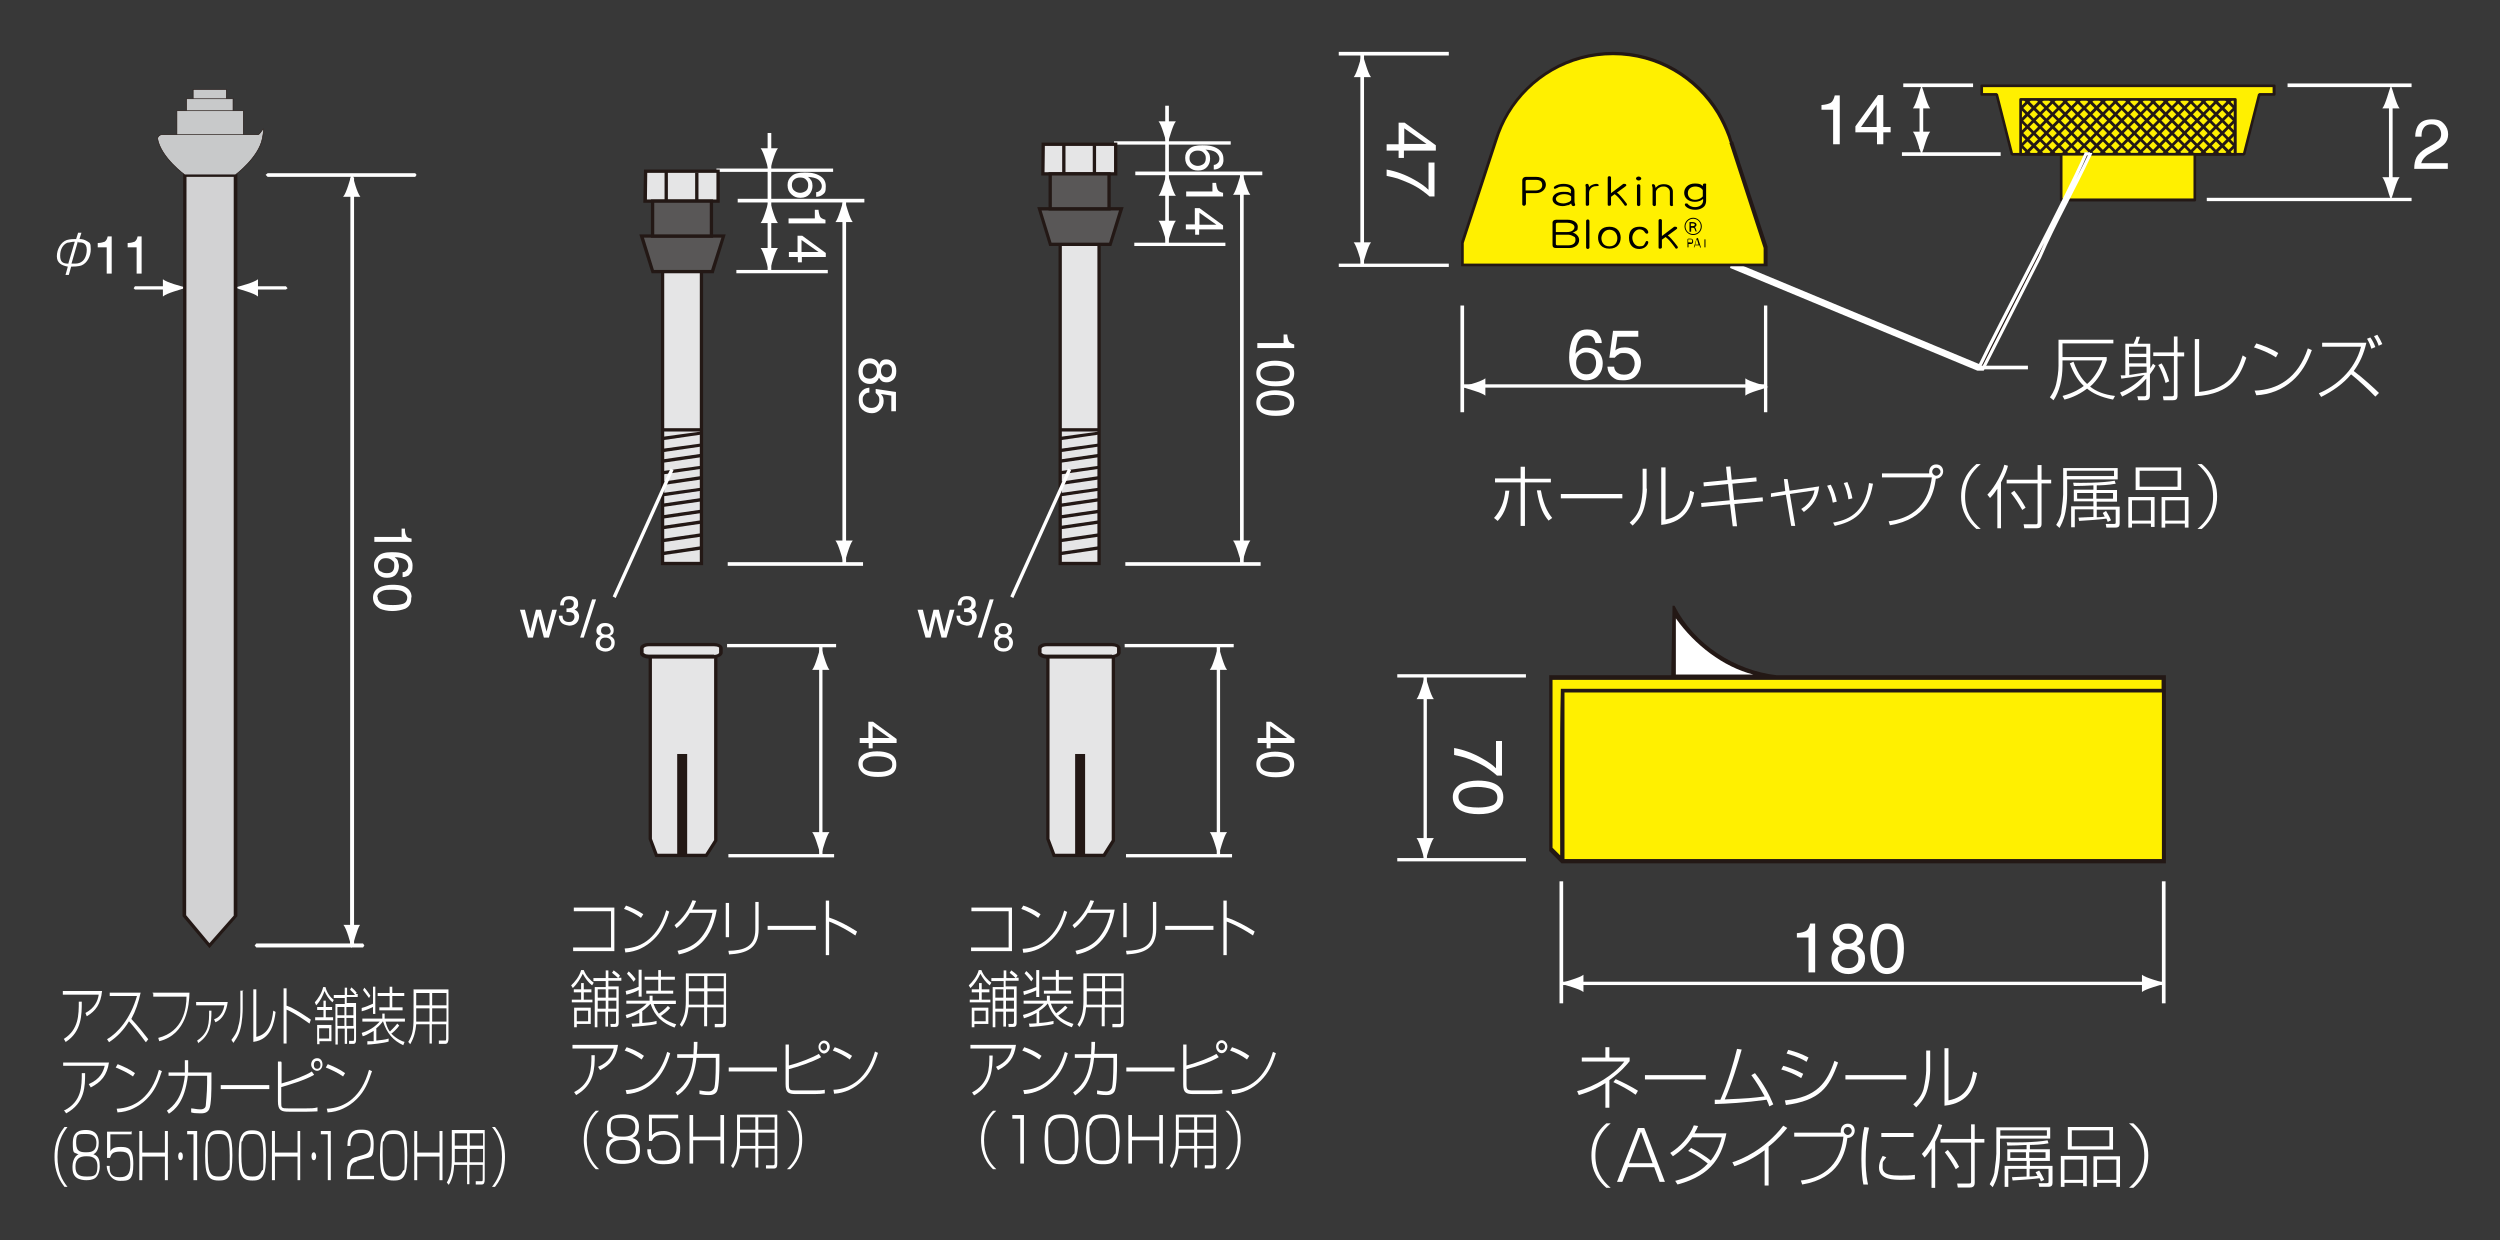 <?xml version="1.0" encoding="UTF-8"?>
<svg xmlns="http://www.w3.org/2000/svg" version="1.1" xmlns:xlink="http://www.w3.org/1999/xlink" viewBox="0 0 752 373">
  <defs>
    <style>
      .cls-1 {
        clip-path: url(#clippath-76);
      }

      .cls-2 {
        clip-path: url(#clippath-51);
      }

      .cls-3 {
        fill: #e5e5e6;
      }

      .cls-4 {
        clip-path: url(#clippath-34);
      }

      .cls-5 {
        clip-path: url(#clippath-38);
      }

      .cls-6 {
        clip-path: url(#clippath-21);
      }

      .cls-7 {
        clip-path: url(#clippath-6);
      }

      .cls-8 {
        clip-path: url(#clippath-7);
      }

      .cls-9 {
        clip-path: url(#clippath-17);
      }

      .cls-10 {
        clip-path: url(#clippath-80);
      }

      .cls-11 {
        clip-path: url(#clippath-31);
      }

      .cls-12 {
        clip-path: url(#clippath-79);
      }

      .cls-13 {
        clip-path: url(#clippath-75);
      }

      .cls-14 {
        clip-path: url(#clippath-15);
      }

      .cls-15 {
        clip-path: url(#clippath-33);
      }

      .cls-16 {
        fill: #231815;
      }

      .cls-17 {
        clip-path: url(#clippath-61);
      }

      .cls-18 {
        fill: #595757;
      }

      .cls-19 {
        clip-path: url(#clippath-18);
      }

      .cls-20 {
        clip-path: url(#clippath-47);
      }

      .cls-21 {
        clip-path: url(#clippath-4);
      }

      .cls-22 {
        clip-path: url(#clippath-71);
      }

      .cls-23 {
        clip-path: url(#clippath-22);
      }

      .cls-24 {
        clip-path: url(#clippath-23);
      }

      .cls-25 {
        clip-path: url(#clippath-82);
      }

      .cls-26 {
        clip-path: url(#clippath-54);
      }

      .cls-27 {
        clip-path: url(#clippath-66);
      }

      .cls-28 {
        clip-path: url(#clippath-9);
      }

      .cls-29 {
        clip-path: url(#clippath-70);
      }

      .cls-30 {
        clip-path: url(#clippath-10);
      }

      .cls-31 {
        clip-path: url(#clippath-42);
      }

      .cls-32 {
        clip-path: url(#clippath-59);
      }

      .cls-33 {
        fill: #fff;
      }

      .cls-34 {
        clip-path: url(#clippath-43);
      }

      .cls-35 {
        clip-path: url(#clippath-64);
      }

      .cls-36 {
        clip-path: url(#clippath-25);
      }

      .cls-37 {
        fill: #383838;
      }

      .cls-38 {
        clip-path: url(#clippath-27);
      }

      .cls-39 {
        clip-path: url(#clippath-60);
      }

      .cls-40 {
        clip-path: url(#clippath-11);
      }

      .cls-41 {
        clip-path: url(#clippath-57);
      }

      .cls-42 {
        fill: none;
      }

      .cls-43 {
        clip-path: url(#clippath-36);
      }

      .cls-44 {
        clip-path: url(#clippath-35);
      }

      .cls-45 {
        clip-path: url(#clippath-48);
      }

      .cls-46 {
        clip-path: url(#clippath-28);
      }

      .cls-47 {
        clip-path: url(#clippath-1);
      }

      .cls-48 {
        clip-path: url(#clippath-56);
      }

      .cls-49 {
        clip-path: url(#clippath-45);
      }

      .cls-50 {
        clip-path: url(#clippath-46);
      }

      .cls-51 {
        clip-path: url(#clippath-40);
      }

      .cls-52 {
        clip-path: url(#clippath-5);
      }

      .cls-53 {
        clip-path: url(#clippath-20);
      }

      .cls-54 {
        clip-path: url(#clippath-8);
      }

      .cls-55 {
        clip-path: url(#clippath-52);
      }

      .cls-56 {
        clip-path: url(#clippath-41);
      }

      .cls-57 {
        clip-path: url(#clippath-67);
      }

      .cls-58 {
        clip-path: url(#clippath-74);
      }

      .cls-59 {
        clip-path: url(#clippath-3);
      }

      .cls-60 {
        clip-path: url(#clippath-26);
      }

      .cls-61 {
        clip-path: url(#clippath-12);
      }

      .cls-62 {
        clip-path: url(#clippath-50);
      }

      .cls-63 {
        clip-path: url(#clippath-14);
      }

      .cls-64 {
        clip-path: url(#clippath-30);
      }

      .cls-65 {
        clip-path: url(#clippath-77);
      }

      .cls-66 {
        clip-path: url(#clippath-19);
      }

      .cls-67 {
        clip-path: url(#clippath-78);
      }

      .cls-68 {
        clip-path: url(#clippath-72);
      }

      .cls-69 {
        clip-path: url(#clippath-32);
      }

      .cls-70 {
        clip-path: url(#clippath-55);
      }

      .cls-71 {
        clip-path: url(#clippath-73);
      }

      .cls-72 {
        clip-path: url(#clippath-53);
      }

      .cls-73 {
        fill: #d2d2d3;
      }

      .cls-74 {
        clip-path: url(#clippath-39);
      }

      .cls-75 {
        clip-path: url(#clippath-81);
      }

      .cls-76 {
        fill: #c8c9ca;
        stroke: #231815;
        stroke-miterlimit: 10;
        stroke-width: .2px;
      }

      .cls-77 {
        clip-path: url(#clippath-16);
      }

      .cls-78 {
        clip-path: url(#clippath-2);
      }

      .cls-79 {
        fill: #fff000;
      }

      .cls-80 {
        clip-path: url(#clippath-29);
      }

      .cls-81 {
        clip-path: url(#clippath-49);
      }

      .cls-82 {
        clip-path: url(#clippath-37);
      }

      .cls-83 {
        clip-path: url(#clippath-58);
      }

      .cls-84 {
        clip-path: url(#clippath-13);
      }

      .cls-85 {
        clip-path: url(#clippath-63);
      }

      .cls-86 {
        clip-path: url(#clippath-24);
      }

      .cls-87 {
        clip-path: url(#clippath);
      }

      .cls-88 {
        clip-path: url(#clippath-68);
      }

      .cls-89 {
        clip-path: url(#clippath-83);
      }

      .cls-90 {
        clip-path: url(#clippath-65);
      }

      .cls-91 {
        clip-path: url(#clippath-44);
      }

      .cls-92 {
        clip-path: url(#clippath-62);
      }

      .cls-93 {
        clip-path: url(#clippath-69);
      }
    </style>
    <clipPath id="clippath">
      <rect class="cls-42" x="607.8" y="29.9" width="64.6" height="16.5"/>
    </clipPath>
    <clipPath id="clippath-1">
      <rect class="cls-42" x="607.8" y="29.9" width="64.6" height="16.5"/>
    </clipPath>
    <clipPath id="clippath-2">
      <rect class="cls-42" x="607.8" y="29.9" width="64.6" height="16.5"/>
    </clipPath>
    <clipPath id="clippath-3">
      <rect class="cls-42" x="607.8" y="29.9" width="64.6" height="16.5"/>
    </clipPath>
    <clipPath id="clippath-4">
      <rect class="cls-42" x="607.8" y="29.9" width="64.6" height="16.5"/>
    </clipPath>
    <clipPath id="clippath-5">
      <rect class="cls-42" x="607.8" y="29.9" width="64.6" height="16.5"/>
    </clipPath>
    <clipPath id="clippath-6">
      <rect class="cls-42" x="607.8" y="29.9" width="64.6" height="16.5"/>
    </clipPath>
    <clipPath id="clippath-7">
      <rect class="cls-42" x="607.8" y="29.9" width="64.6" height="16.5"/>
    </clipPath>
    <clipPath id="clippath-8">
      <rect class="cls-42" x="607.8" y="29.9" width="64.6" height="16.5"/>
    </clipPath>
    <clipPath id="clippath-9">
      <rect class="cls-42" x="607.8" y="29.9" width="64.6" height="16.5"/>
    </clipPath>
    <clipPath id="clippath-10">
      <rect class="cls-42" x="607.8" y="29.9" width="64.6" height="16.5"/>
    </clipPath>
    <clipPath id="clippath-11">
      <rect class="cls-42" x="607.8" y="29.9" width="64.6" height="16.5"/>
    </clipPath>
    <clipPath id="clippath-12">
      <rect class="cls-42" x="607.8" y="29.9" width="64.6" height="16.5"/>
    </clipPath>
    <clipPath id="clippath-13">
      <rect class="cls-42" x="607.8" y="29.9" width="64.6" height="16.5"/>
    </clipPath>
    <clipPath id="clippath-14">
      <rect class="cls-42" x="607.8" y="29.9" width="64.6" height="16.5"/>
    </clipPath>
    <clipPath id="clippath-15">
      <rect class="cls-42" x="607.8" y="29.9" width="64.6" height="16.5"/>
    </clipPath>
    <clipPath id="clippath-16">
      <rect class="cls-42" x="607.8" y="29.9" width="64.6" height="16.5"/>
    </clipPath>
    <clipPath id="clippath-17">
      <rect class="cls-42" x="607.8" y="29.9" width="64.6" height="16.5"/>
    </clipPath>
    <clipPath id="clippath-18">
      <rect class="cls-42" x="607.8" y="29.9" width="64.6" height="16.5"/>
    </clipPath>
    <clipPath id="clippath-19">
      <rect class="cls-42" x="607.8" y="29.9" width="64.6" height="16.5"/>
    </clipPath>
    <clipPath id="clippath-20">
      <rect class="cls-42" x="607.8" y="29.9" width="64.6" height="16.5"/>
    </clipPath>
    <clipPath id="clippath-21">
      <rect class="cls-42" x="607.8" y="29.9" width="64.6" height="16.5"/>
    </clipPath>
    <clipPath id="clippath-22">
      <rect class="cls-42" x="607.8" y="29.9" width="64.6" height="16.5"/>
    </clipPath>
    <clipPath id="clippath-23">
      <rect class="cls-42" x="607.8" y="29.9" width="64.6" height="16.5"/>
    </clipPath>
    <clipPath id="clippath-24">
      <rect class="cls-42" x="607.8" y="29.9" width="64.6" height="16.5"/>
    </clipPath>
    <clipPath id="clippath-25">
      <rect class="cls-42" x="607.8" y="29.9" width="64.6" height="16.5"/>
    </clipPath>
    <clipPath id="clippath-26">
      <rect class="cls-42" x="607.8" y="29.9" width="64.6" height="16.5"/>
    </clipPath>
    <clipPath id="clippath-27">
      <rect class="cls-42" x="607.8" y="29.9" width="64.6" height="16.5"/>
    </clipPath>
    <clipPath id="clippath-28">
      <rect class="cls-42" x="607.8" y="29.9" width="64.6" height="16.5"/>
    </clipPath>
    <clipPath id="clippath-29">
      <rect class="cls-42" x="607.8" y="29.9" width="64.6" height="16.5"/>
    </clipPath>
    <clipPath id="clippath-30">
      <rect class="cls-42" x="607.8" y="29.9" width="64.6" height="16.5"/>
    </clipPath>
    <clipPath id="clippath-31">
      <rect class="cls-42" x="607.8" y="29.9" width="64.6" height="16.5"/>
    </clipPath>
    <clipPath id="clippath-32">
      <rect class="cls-42" x="607.8" y="29.9" width="64.6" height="16.5"/>
    </clipPath>
    <clipPath id="clippath-33">
      <rect class="cls-42" x="607.8" y="29.9" width="64.6" height="16.5"/>
    </clipPath>
    <clipPath id="clippath-34">
      <rect class="cls-42" x="607.8" y="29.9" width="64.6" height="16.5"/>
    </clipPath>
    <clipPath id="clippath-35">
      <rect class="cls-42" x="607.8" y="29.9" width="64.6" height="16.5"/>
    </clipPath>
    <clipPath id="clippath-36">
      <rect class="cls-42" x="607.8" y="29.9" width="64.6" height="16.5"/>
    </clipPath>
    <clipPath id="clippath-37">
      <rect class="cls-42" x="607.8" y="29.9" width="64.6" height="16.5"/>
    </clipPath>
    <clipPath id="clippath-38">
      <rect class="cls-42" x="607.8" y="29.9" width="64.6" height="16.5"/>
    </clipPath>
    <clipPath id="clippath-39">
      <rect class="cls-42" x="607.8" y="29.9" width="64.6" height="16.5"/>
    </clipPath>
    <clipPath id="clippath-40">
      <rect class="cls-42" x="607.8" y="29.9" width="64.6" height="16.5"/>
    </clipPath>
    <clipPath id="clippath-41">
      <rect class="cls-42" x="607.8" y="29.9" width="64.6" height="16.5"/>
    </clipPath>
    <clipPath id="clippath-42">
      <rect class="cls-42" x="607.8" y="29.9" width="64.6" height="16.5"/>
    </clipPath>
    <clipPath id="clippath-43">
      <rect class="cls-42" x="607.8" y="29.9" width="64.6" height="16.5"/>
    </clipPath>
    <clipPath id="clippath-44">
      <rect class="cls-42" x="607.8" y="29.9" width="64.6" height="16.5"/>
    </clipPath>
    <clipPath id="clippath-45">
      <rect class="cls-42" x="607.8" y="29.9" width="64.6" height="16.5"/>
    </clipPath>
    <clipPath id="clippath-46">
      <rect class="cls-42" x="607.8" y="29.9" width="64.6" height="16.5"/>
    </clipPath>
    <clipPath id="clippath-47">
      <rect class="cls-42" x="607.8" y="29.9" width="64.6" height="16.5"/>
    </clipPath>
    <clipPath id="clippath-48">
      <rect class="cls-42" x="607.8" y="29.9" width="64.6" height="16.5"/>
    </clipPath>
    <clipPath id="clippath-49">
      <rect class="cls-42" x="607.8" y="29.9" width="64.6" height="16.5"/>
    </clipPath>
    <clipPath id="clippath-50">
      <rect class="cls-42" x="607.8" y="29.9" width="64.6" height="16.5"/>
    </clipPath>
    <clipPath id="clippath-51">
      <rect class="cls-42" x="607.8" y="29.9" width="64.6" height="16.5"/>
    </clipPath>
    <clipPath id="clippath-52">
      <rect class="cls-42" x="607.8" y="29.9" width="64.6" height="16.5"/>
    </clipPath>
    <clipPath id="clippath-53">
      <rect class="cls-42" x="607.8" y="29.9" width="64.6" height="16.5"/>
    </clipPath>
    <clipPath id="clippath-54">
      <rect class="cls-42" x="607.8" y="29.9" width="64.6" height="16.5"/>
    </clipPath>
    <clipPath id="clippath-55">
      <rect class="cls-42" x="607.8" y="29.9" width="64.6" height="16.5"/>
    </clipPath>
    <clipPath id="clippath-56">
      <rect class="cls-42" x="607.8" y="29.9" width="64.6" height="16.5"/>
    </clipPath>
    <clipPath id="clippath-57">
      <rect class="cls-42" x="607.8" y="29.9" width="64.6" height="16.5"/>
    </clipPath>
    <clipPath id="clippath-58">
      <rect class="cls-42" x="607.8" y="29.9" width="64.6" height="16.5"/>
    </clipPath>
    <clipPath id="clippath-59">
      <rect class="cls-42" x="607.8" y="29.9" width="64.6" height="16.5"/>
    </clipPath>
    <clipPath id="clippath-60">
      <rect class="cls-42" x="607.8" y="29.9" width="64.6" height="16.5"/>
    </clipPath>
    <clipPath id="clippath-61">
      <rect class="cls-42" x="607.8" y="29.9" width="64.6" height="16.5"/>
    </clipPath>
    <clipPath id="clippath-62">
      <rect class="cls-42" x="607.8" y="29.9" width="64.6" height="16.5"/>
    </clipPath>
    <clipPath id="clippath-63">
      <rect class="cls-42" x="607.8" y="29.9" width="64.6" height="16.5"/>
    </clipPath>
    <clipPath id="clippath-64">
      <rect class="cls-42" x="607.8" y="29.9" width="64.6" height="16.5"/>
    </clipPath>
    <clipPath id="clippath-65">
      <rect class="cls-42" x="607.8" y="29.9" width="64.6" height="16.5"/>
    </clipPath>
    <clipPath id="clippath-66">
      <rect class="cls-42" x="607.8" y="29.9" width="64.6" height="16.5"/>
    </clipPath>
    <clipPath id="clippath-67">
      <rect class="cls-42" x="607.8" y="29.9" width="64.6" height="16.5"/>
    </clipPath>
    <clipPath id="clippath-68">
      <rect class="cls-42" x="607.8" y="29.9" width="64.6" height="16.5"/>
    </clipPath>
    <clipPath id="clippath-69">
      <rect class="cls-42" x="607.8" y="29.9" width="64.6" height="16.5"/>
    </clipPath>
    <clipPath id="clippath-70">
      <rect class="cls-42" x="607.8" y="29.9" width="64.6" height="16.5"/>
    </clipPath>
    <clipPath id="clippath-71">
      <rect class="cls-42" x="607.8" y="29.9" width="64.6" height="16.5"/>
    </clipPath>
    <clipPath id="clippath-72">
      <rect class="cls-42" x="607.8" y="29.9" width="64.6" height="16.5"/>
    </clipPath>
    <clipPath id="clippath-73">
      <rect class="cls-42" x="607.8" y="29.9" width="64.6" height="16.5"/>
    </clipPath>
    <clipPath id="clippath-74">
      <rect class="cls-42" x="607.8" y="29.9" width="64.6" height="16.5"/>
    </clipPath>
    <clipPath id="clippath-75">
      <rect class="cls-42" x="607.8" y="29.9" width="64.6" height="16.5"/>
    </clipPath>
    <clipPath id="clippath-76">
      <rect class="cls-42" x="607.8" y="29.9" width="64.6" height="16.5"/>
    </clipPath>
    <clipPath id="clippath-77">
      <rect class="cls-42" x="607.8" y="29.9" width="64.6" height="16.5"/>
    </clipPath>
    <clipPath id="clippath-78">
      <rect class="cls-42" x="607.8" y="29.9" width="64.6" height="16.5"/>
    </clipPath>
    <clipPath id="clippath-79">
      <rect class="cls-42" x="607.8" y="29.9" width="64.6" height="16.5"/>
    </clipPath>
    <clipPath id="clippath-80">
      <rect class="cls-42" x="607.8" y="29.9" width="64.6" height="16.5"/>
    </clipPath>
    <clipPath id="clippath-81">
      <rect class="cls-42" x="607.8" y="29.9" width="64.6" height="16.5"/>
    </clipPath>
    <clipPath id="clippath-82">
      <rect class="cls-42" x="607.8" y="29.9" width="64.6" height="16.5"/>
    </clipPath>
    <clipPath id="clippath-83">
      <rect class="cls-42" x="607.8" y="29.9" width="64.6" height="16.5"/>
    </clipPath>
  </defs>
  <!-- Generator: Adobe Illustrator 28.6.0, SVG Export Plug-In . SVG Version: 1.2.0 Build 709)  -->
  <g>
    <g id="_レイヤー_1" data-name="レイヤー_1">
      <rect class="cls-37" y="0" width="752" height="373"/>
      <g>
        <polygon class="cls-33" points="304.4 273 304.4 286.1 292.1 286.1 292.1 285 303.4 285 303.4 274.1 292.2 274.1 292.2 273 304.4 273"/>
        <path class="cls-33" d="M307.8,286.6c3.2-.2,6.2-1.6,8.6-4s3.5-4.8,4.6-8.3l-.9-.4c-2.3,8-7.2,11.3-12.5,11.5l.2,1.2h0ZM313,275c-1.6-1.2-3.6-2.1-5.2-2.6l-.6,1c1.5.5,3.7,1.6,5.1,2.7l.7-1.1Z"/>
        <path class="cls-33" d="M335.3,273.6c-1.8,11.1-8.7,12.9-11.4,13.5l-.4-1.1c2.8-.6,5.3-1.7,7.2-4.1,1.6-2,2.7-4.4,3.3-7.3h-6.8c-.9,1.4-2,3-4,4.6l-.6-.9c1.3-1.1,3.8-3.3,5.4-7.5l1.1.2c-.3.6-.5,1.3-1.2,2.6h7.4Z"/>
        <path class="cls-33" d="M338.9,271.6h-1v10.3h1v-10.3ZM347.8,271.3h-1v8.3c0,5.4-3.7,6.3-8.1,6.4l.2,1.1c5.2-.3,8.9-1.8,8.9-7.6v-8.2h0Z"/>
        <rect class="cls-33" x="350.5" y="278.5" width="14.5" height="1.2"/>
        <path class="cls-33" d="M368,270.9v16.4h1v-10.1c3.1,1.2,6,2.9,7.9,4.2l.5-1.2c-2.7-1.7-5.4-3.2-8.4-4.2v-5.1h-1Z"/>
        <path class="cls-33" d="M301.8,300.1h-2.4v-2.5h2.4v2.5ZM305.6,294.1l.5-.6c-.3-.4-1.4-1.3-1.9-1.6l-.5.7c1.1.9,1.4,1.2,1.8,1.6h-2.8v-2.3h-.8v2.3h-3.7v.9h3.7v1.8h-3.3v12.1h.8v-4.7h2.4v4.5h.8v-4.5h2.4v3.1c0,.3-.1.6-.4.6h-1.3c0-.1.1.9.1.9h1.4c.4,0,1-.1,1-1.2v-11h-3.3v-1.7h3.9v-.9h-.8ZM301.8,303.4h-2.4v-2.4h2.4v2.4ZM305,300.1h-2.4v-2.5h2.4v2.5ZM305,303.4h-2.4v-2.4h2.4v2.4ZM296.5,307.2h-3.4v-3.2h3.4v3.2ZM292.3,303.2v5.8h.8v-1h4.2v-4.9h-5ZM291.9,297.2c1.3-1.2,2.4-3,3-4.3.7,1.3,1.6,2.6,2.8,3.5l.5-.8c-1-.7-2.4-2.1-3-3.8h-.8c-.5,1.9-1.9,3.6-3,4.6l.5.8h0ZM291.7,300.7v.8h6.2v-.8h-2.6v-2.2h2.3v-.9h-2.3v-1.9h-.8v1.9h-2.2v.9h2.2v2.2h-2.8Z"/>
        <path class="cls-33" d="M311.7,291.8h.9v8.1h-.9v-2c-.7.4-2.4,1-3.7,1.4l-.2-1.1c1.4-.3,3-.9,3.9-1.3v-5.1h0ZM318.5,291.8v2h4.2v.9h-4.2v3.3h3.7v.9h-8.2v-.9h3.6v-3.3h-4.1v-.9h4.1v-2h.9ZM312.7,307.7c1.7-.1,2.9-.3,4.2-.6v.9c-1.7.5-6.3.9-7.2.9l-.2-1c.6,0,1.1,0,2.3-.1v-3.1c-1.8,1-3.1,1.4-3.8,1.6l-.3-1c3.9-1,5.5-2.6,6.3-3.4h-6.1v-.9h7v-1.5h.9v1.5h7v.9h-6.7c.6,1.7,1.3,2.5,1.6,2.9.6-.4,1.6-1.2,2.7-2.3l.7.6c-.8,1-2.5,2.2-2.8,2.4,1.6,1.6,4,2.3,4.6,2.5l-.5,1c-3.5-1.3-5.8-3.3-7.2-7.1h-.1c-.3.4-1,1.2-2.5,2.2v3.6h.1ZM310.2,295.2c-.6-.9-1.8-2.2-2-2.4l.5-.7c.5.4,1.5,1.4,2.1,2.3l-.6.8h0Z"/>
        <path class="cls-33" d="M337.3,297.3h-4.9v-3.7h4.9v3.7ZM325.9,292.7v8.2c0,3.7-.6,5.4-1.8,7.3l.6.7c1.4-2,1.8-3.8,2-5.9h4.7v5.7h.9v-5.7h4.9v4.4c0,.4-.1.6-.4.6h-2.2v1h2.3c.9,0,1.1-.5,1.1-1.5v-14.7h-12.1ZM331.5,297.3h-4.6v-3.7h4.6v3.7ZM331.5,302.2h-4.6v-4h4.6v4ZM337.3,302.2h-4.9v-4h4.9v4Z"/>
        <path class="cls-33" d="M293,329.5c5.5-3.1,5.5-8.2,5.6-12h-1c0,3.9-.1,8.4-5.2,11.1l.6.9ZM291.9,314.3v1.1h12.4c-.4,1.9-1.4,4.1-4.7,5.5l.6,1c3.1-1.6,4.9-3.6,5.4-7.6h-13.7,0Z"/>
        <path class="cls-33" d="M313.3,317.6c-1.6-1.2-3.6-2.1-5.2-2.6l-.6,1c1.5.5,3.7,1.6,5.1,2.7l.7-1.1ZM308.1,329.1c3.2-.2,6.2-1.6,8.6-4s3.5-4.8,4.5-8.3l-.9-.4c-2.3,8-7.2,11.3-12.5,11.5l.3,1.2h0Z"/>
        <path class="cls-33" d="M336,317.2v3.2c0,1.7-.1,6.5-.7,7.8-.6,1.2-1.9,1.2-2.6,1.2-1.4,0-2.2-.2-2.7-.3v-1.1c.7.1,1.7.3,2.8.3s1.6-.8,1.7-1.2c.2-.6.4-3.6.4-6.7v-2.2h-5.8c-.8,7.8-4.1,10.2-5.7,11.3l-.6-.9c1.9-1.4,4.6-3.7,5.3-10.4h-4.8v-1.1h4.9c.1-1.8.1-3,.1-3.7h1.1c0,1.6-.1,2.6-.2,3.6h6.8v.2h0Z"/>
        <rect class="cls-33" x="338.8" y="321.1" width="14.5" height="1.2"/>
        <path class="cls-33" d="M356.9,314.2v6.3c3.5-.9,7.4-2.5,9-3.5l.7,1c-2.7,1.6-7.3,3-9.7,3.6v4.4c0,1.8.2,2,2.1,2h5.3c1.1,0,2.3,0,3.4-.2v1.1c-.5.1-1.8.2-3.1.2h-5.5c-2.3,0-3.2-.3-3.2-3v-11.9h1ZM367.5,316.8c-.9,0-1.7-.9-1.7-2s.8-1.9,1.7-1.9,1.7.9,1.7,1.9-.8,2-1.7,2ZM367.5,313.7c-.6,0-1,.5-1,1.1s.4,1.1,1,1.1,1-.5,1-1.1-.5-1.1-1-1.1Z"/>
        <path class="cls-33" d="M375.8,317.6c-1.6-1.2-3.6-2.1-5.2-2.6l-.6,1c1.5.5,3.7,1.6,5.1,2.7l.7-1.1ZM370.6,329.1c3.2-.2,6.2-1.6,8.6-4s3.5-4.8,4.6-8.3l-.9-.4c-2.3,8-7.2,11.3-12.5,11.5l.2,1.2h0Z"/>
        <path class="cls-33" d="M298.7,334.1c-3.1,3.1-3.6,6.4-3.6,8.8s.5,5.8,3.6,8.8h1c-2.1-2-3.7-4.5-3.7-8.8s1.6-6.8,3.7-8.8h-1Z"/>
        <polygon class="cls-33" points="308 335.4 308 350 306.9 350 306.9 336.5 304.5 336.5 304.5 335.4 308 335.4"/>
        <path class="cls-33" d="M319.3,336.3c2.6,0,4,.5,4,6.4s-.1,3.7-.7,4.9c-.7,1.4-2.3,1.5-3.3,1.5-2.7,0-4-.6-4-6.4s.1-3.4.5-4.4c.6-1.7,2-2,3.5-2ZM319.3,335.2c-1.9,0-3.7.3-4.5,2.6-.5,1.5-.6,4.3-.6,4.9s.1,3.4.6,4.8c.8,2.2,2.2,2.7,4.5,2.7s3.7-.3,4.5-2.6c.5-1.5.6-4.3.6-4.9s-.1-3.4-.6-4.8c-.7-2.3-2.2-2.7-4.5-2.7Z"/>
        <path class="cls-33" d="M331.7,336.3c2.6,0,4,.5,4,6.4s-.1,3.7-.7,4.9c-.7,1.4-2.3,1.5-3.3,1.5-2.7,0-4-.6-4-6.4s.1-3.4.5-4.4c.6-1.7,2-2,3.5-2ZM331.7,335.2c-1.9,0-3.7.3-4.5,2.6-.5,1.5-.6,4.3-.6,4.9s.1,3.4.6,4.8c.8,2.2,2.2,2.7,4.5,2.7s3.7-.3,4.5-2.6c.5-1.5.6-4.3.6-4.9s-.1-3.4-.6-4.8c-.8-2.3-2.2-2.7-4.5-2.7Z"/>
        <polygon class="cls-33" points="340.5 335.4 340.5 341.9 348.7 341.9 348.7 335.4 349.8 335.4 349.8 350 348.7 350 348.7 343 340.5 343 340.5 350 339.4 350 339.4 335.4 340.5 335.4"/>
        <path class="cls-33" d="M353.7,335.2v8.2c0,3.7-.6,5.4-1.8,7.3l.6.7c1.4-2,1.8-3.8,2-5.9h4.7v5.7h.9v-5.7h4.9v4.4c0,.4-.1.6-.4.6h-2.2v1h2.3c.9,0,1.1-.5,1.1-1.5v-14.7h-12.1ZM359.2,339.8h-4.6v-3.7h4.6v3.7ZM359.2,344.7h-4.6v-4h4.6v4ZM365,339.8h-4.9v-3.7h4.9v3.7ZM365,344.7h-4.9v-4h4.9v4Z"/>
        <path class="cls-33" d="M368.6,334.1c2.1,2,3.7,4.5,3.7,8.8s-1.6,6.8-3.7,8.8h1c3.1-3.1,3.6-6.4,3.6-8.8s-.5-5.8-3.6-8.8h-1Z"/>
        <polyline class="cls-3" points="330.6 54.5 330.6 169.5 318.9 169.5 318.9 54.5"/>
        <polygon class="cls-16" points="330.1 54.5 330.1 169 319.4 169 319.4 54.5 318.4 54.5 318.4 170 331.1 170 331.1 54.5 330.1 54.5"/>
        <polyline class="cls-16" points="330.6 129.8 318.9 131.4 319 132.4 330.7 130.7"/>
        <polyline class="cls-16" points="330.6 133.4 318.9 135 319 136 330.7 134.3"/>
        <polyline class="cls-16" points="330.6 136.5 318.9 138.2 319 139.2 330.7 137.5"/>
        <polyline class="cls-16" points="330.6 140.1 318.9 141.7 319 142.7 330.7 141"/>
        <polyline class="cls-16" points="330.6 143.2 318.9 144.9 319 145.9 330.7 144.2"/>
        <polyline class="cls-16" points="330.6 146.7 318.9 148.3 319 149.3 330.7 147.6"/>
        <polyline class="cls-16" points="330.6 149.8 318.9 151.5 319 152.5 330.7 150.8"/>
        <polyline class="cls-16" points="330.6 153.3 318.9 155 319 156 330.7 154.3"/>
        <polyline class="cls-16" points="330.6 156.5 318.9 158.2 319 159.2 330.7 157.5"/>
        <polyline class="cls-16" points="330.6 160.4 318.9 162.1 319 163.1 330.7 161.4"/>
        <polyline class="cls-16" points="330.6 164.3 318.9 166 319 167 330.7 165.3"/>
        <polyline class="cls-16" points="330.6 128.8 318.9 128.8 318.9 129.8 330.6 129.8"/>
        <line class="cls-42" x1="335.1" y1="43" x2="370.2" y2="43"/>
        <polyline class="cls-33" points="335.1 43.5 370.2 43.5 370.2 42.5 335.1 42.5"/>
        <line class="cls-42" x1="341.5" y1="52.2" x2="379.7" y2="52.2"/>
        <polyline class="cls-33" points="341.5 52.7 379.7 52.7 379.7 51.6 341.5 51.6"/>
        <line class="cls-42" x1="351.1" y1="31.8" x2="351.1" y2="73.4"/>
        <polyline class="cls-33" points="350.5 31.8 350.5 73.4 351.6 73.4 351.6 31.8"/>
        <path class="cls-33" d="M353.7,58.9c-1-1.2-2-5.4-2.6-6.9-.6,1.5-1.6,5.7-2.6,6.9"/>
        <path class="cls-33" d="M353.7,66.4c-1,1.2-2,5.4-2.6,6.9-.6-1.5-1.6-5.7-2.6-6.9"/>
        <path class="cls-33" d="M353.7,36.5c-1,1.2-2,5.4-2.6,6.9-.6-1.5-1.6-5.7-2.6-6.9"/>
        <line class="cls-42" x1="379.2" y1="169.6" x2="338.5" y2="169.6"/>
        <polyline class="cls-33" points="379.2 169.1 338.5 169.1 338.5 170.2 379.2 170.2"/>
        <polygon class="cls-3" points="313.8 43.4 335.6 43.4 335.6 52.3 313.7 52.3 313.8 43.4"/>
        <polygon class="cls-16" points="313.8 43.4 313.8 43.9 335.1 43.9 335.1 51.8 314.2 51.8 314.3 43.4 313.8 43.4 313.8 43.9 313.8 43.4 313.3 43.3 313.2 52.8 336.1 52.8 336.1 42.9 313.3 42.9 313.3 43.3 313.8 43.4"/>
        <polygon class="cls-3" points="315.2 197.4 334.9 197.4 334.9 252.8 332.1 257.3 317.1 257.3 315.2 252.3 315.2 197.4"/>
        <polygon class="cls-16" points="315.2 197.4 315.2 197.9 334.4 197.9 334.4 252.7 331.8 256.8 317.4 256.8 315.7 252.3 315.7 197.4 315.2 197.4 315.2 197.9 315.2 197.4 314.7 197.4 314.7 252.4 316.7 257.8 332.4 257.8 335.4 253 335.4 196.9 314.7 196.9 314.7 197.4 315.2 197.4"/>
        <line class="cls-42" x1="324.9" y1="257.4" x2="324.9" y2="226.8"/>
        <polyline class="cls-16" points="326.4 257.4 326.4 226.8 323.4 226.8 323.4 257.4"/>
        <path class="cls-3" d="M334.5,197.4c1.1,0,2.1-.5,2.1-1v-1.4c0-.6-.9-1-2.1-1h-19.7c-1.1,0-2.1.5-2.1,1v1.5c0,.6.9,1,2.1,1h19.7Z"/>
        <path class="cls-16" d="M334.5,197.4v.5c.6,0,1.2-.1,1.7-.4.4-.2.9-.6.9-1.2v-1.3c0-.6-.4-.9-.9-1.2-.5-.2-1-.4-1.7-.4h-19.7c-.6,0-1.2.1-1.7.4-.5.2-.9.6-.9,1.2v1.5c0,.6.4.9.9,1.2.5.2,1,.4,1.7.4h19.7v-1.2h-19.7c-.5,0-1-.1-1.2-.3l-.3-.2h0v-1.4h0c.1-.3.8-.6,1.5-.6h19.7c.5,0,1,.1,1.2.2l.3.2h0v1.6h0c-.1.3-.8.6-1.5.6v.4Z"/>
        <line class="cls-42" x1="338.3" y1="194.2" x2="371.1" y2="194.2"/>
        <polyline class="cls-33" points="338.3 194.7 371.1 194.7 371.1 193.7 338.3 193.7"/>
        <line class="cls-42" x1="338.7" y1="257.4" x2="370.6" y2="257.4"/>
        <polyline class="cls-33" points="338.7 257.9 370.6 257.9 370.6 256.9 338.7 256.9"/>
        <line class="cls-42" x1="366.5" y1="257.2" x2="366.5" y2="194.5"/>
        <polyline class="cls-33" points="367 257.2 367 194.5 366 194.5 366 257.2"/>
        <path class="cls-33" d="M369.1,250.3c-1,1.2-2,5.4-2.6,6.9-.6-1.5-1.6-5.7-2.6-6.9"/>
        <path class="cls-33" d="M369.1,201.5c-1-1.2-2-5.4-2.6-6.9-.6,1.5-1.6,5.7-2.6,6.9"/>
        <line class="cls-42" x1="341.2" y1="73.5" x2="368.6" y2="73.5"/>
        <polyline class="cls-33" points="341.2 74 368.6 74 368.6 73 341.2 73"/>
        <path class="cls-33" d="M386.1,100.6h1.1c.1,1,.3,1.7.5,2.1s.8.7,1.6.9v1.1h-11.1v-1.5h7.9v-2.6Z"/>
        <path class="cls-33" d="M379.1,112.3c0-.9.5-1.5,1.6-1.9.7-.2,1.6-.4,2.7-.4s2.7.2,3.4.6c.8.4,1.2,1,1.2,1.8s-.4,1.5-1.2,1.8c-.8.3-1.9.5-3.1.5-1.8,0-3-.2-3.6-.6-.7-.5-1-1.1-1-1.8ZM389.3,112.3c0-1.6-.8-2.7-2.5-3.3-.9-.3-2-.5-3.3-.5s-2.9.3-3.9.8c-1.2.7-1.7,1.6-1.7,3s.7,2.6,2.1,3.2c1,.5,2.2.7,3.8.7s2.9-.2,3.8-.7c1.1-.7,1.7-1.8,1.7-3.2Z"/>
        <path class="cls-33" d="M379.1,121.1c0-.9.5-1.5,1.6-1.9.7-.2,1.6-.4,2.7-.4s2.7.2,3.4.6c.8.4,1.2,1,1.2,1.8s-.4,1.5-1.2,1.8c-.8.3-1.9.5-3.1.5-1.8,0-3-.2-3.6-.6-.7-.5-1-1-1-1.8ZM389.3,121.2c0-1.6-.8-2.7-2.5-3.3-.9-.3-2-.5-3.3-.5s-2.9.3-3.9.8c-1.2.7-1.7,1.6-1.7,3s.7,2.6,2.1,3.2c1,.5,2.2.7,3.8.7s2.9-.2,3.8-.7c1.1-.8,1.7-1.8,1.7-3.2Z"/>
        <path class="cls-33" d="M382.1,222h5.1l-5.1-3.6v3.6ZM378.2,222h2.7v-4.9h1.4l7.1,5.2v1.2h-7.2v1.6h-1.2v-1.6h-2.7v-1.5h0Z"/>
        <path class="cls-33" d="M379.1,229.9c0-.9.5-1.5,1.6-1.9.7-.2,1.6-.4,2.7-.4s2.7.2,3.4.6c.8.4,1.2,1,1.2,1.8s-.4,1.5-1.2,1.8c-.8.3-1.9.5-3.1.5-1.8,0-3-.2-3.6-.6-.7-.5-1-1.1-1-1.8h0ZM389.3,229.9c0-1.6-.8-2.7-2.5-3.3-.9-.3-2-.5-3.3-.5s-2.9.3-3.9.8c-1.2.7-1.7,1.6-1.7,3s.7,2.6,2.1,3.2c1,.5,2.2.7,3.8.7s2.9-.2,3.8-.7c1.1-.7,1.7-1.8,1.7-3.2Z"/>
        <polygon class="cls-33" points="277.6 183.4 279.2 190 280.8 183.4 282.4 183.4 284 190 285.7 183.4 287.1 183.4 284.7 191.8 283.2 191.8 281.5 185.3 279.9 191.8 278.4 191.8 276 183.4 277.6 183.4"/>
        <path class="cls-33" d="M288.4,187.2c-.4-.5-.7-1.2-.7-2h1.1c0,.5.1.9.3,1.2.3.4.8.7,1.5.7s1-.1,1.3-.4c.3-.3.5-.7.5-1.1,0-.6-.2-1-.5-1.2-.4-.2-.8-.3-1.5-.3h-.4v-1.1h.5c.4,0,.7-.1,1-.2.4-.2.7-.6.7-1.2s-.1-.7-.4-1c-.3-.2-.6-.3-1-.3-.7,0-1.2.2-1.4.7-.1.3-.2.6-.2,1.1h-1.1c0-.6.1-1.2.4-1.6.4-.8,1.2-1.2,2.3-1.2s1.5.2,2,.6c.5.4.7.9.7,1.7s-.1.9-.4,1.3l-.7.5c.4.1.8.4,1,.7s.4.8.4,1.3c0,.8-.3,1.5-.8,2s-1.3.8-2.2.8c-1.2-.2-2-.5-2.4-1h0Z"/>
        <polygon class="cls-33" points="297.7 180.3 298.9 180.3 295.3 191.8 294.1 191.8 297.7 180.3"/>
        <path class="cls-33" d="M302.9,190.5c.3-.3.4-.6.4-.9l-.4-.9c-.2-.3-.6-.4-1.1-.4s-.9.1-1.1.4c-.2.3-.3.6-.3.9s.1.7.4.9.6.3,1,.3.8,0,1.1-.3ZM303.1,194.6c.3-.3.5-.7.5-1.2s-.2-.9-.5-1.2-.8-.4-1.3-.4-.9.1-1.2.4c-.3.3-.5.7-.5,1.2s.1.8.4,1.1.7.5,1.4.5.8-.1,1.2-.4h0ZM299.7,190.9c-.3-.3-.5-.7-.5-1.2s.2-1.2.7-1.6,1.1-.7,1.9-.7,1.4.2,1.9.6c.5.4.7.9.7,1.5s-.1.9-.4,1.3l-.7.5c.4.2.6.3.8.5.4.4.6.9.6,1.5s-.2,1.4-.7,1.9-1.2.8-2.1.8-1.5-.2-2.1-.7c-.6-.4-.8-1.1-.8-1.9s.1-.9.4-1.3c.2-.4.6-.6,1.1-.8l-.8-.4h0Z"/>
        <path class="cls-33" d="M367.1,50.3c-.6.5-1.3.7-2,.7v-1.4c.4,0,.8-.2,1-.4.5-.3.7-.9.7-1.5s-.4-1.4-1.1-1.9-1.8-.7-3.1-.8c.5.3.8.7,1.1,1.2.2.4.3,1,.3,1.5,0,.9-.3,1.8-.9,2.5s-1.5,1.1-2.7,1.1-1.9-.3-2.7-1c-.8-.7-1.2-1.6-1.2-2.8s.4-2,1.2-2.7c.8-.8,2.1-1.1,4-1.1s2.6.2,3.5.5c1.8.7,2.8,1.8,2.8,3.6.1,1.2-.3,2-.9,2.5h0ZM358.6,49.3c.5.4,1.1.6,1.7.6s1.1-.2,1.6-.5.8-.9.8-1.8-.2-1.1-.6-1.6-1-.7-1.8-.7-1.3.2-1.8.6c-.5.4-.7,1-.7,1.7s.3,1.3.8,1.7Z"/>
        <path class="cls-33" d="M364.7,57.6h-7.9v1.5h11.1v-1.1c-.9-.2-1.4-.5-1.6-.9s-.4-1.1-.5-2.1h-1.1v2.6Z"/>
        <path class="cls-33" d="M360.8,64l5.1,3.6h-5.1v-3.6ZM356.8,69h2.7v1.6h1.2v-1.6h7.2v-1.2l-7.1-5.2h-1.4v4.9h-2.7v1.5h0Z"/>
        <line class="cls-42" x1="321.8" y1="141.1" x2="304.4" y2="179.6"/>
        <polyline class="cls-33" points="321.3 140.9 303.9 179.4 304.8 179.9 322.2 141.4"/>
        <line class="cls-42" x1="320" y1="43.4" x2="320" y2="52"/>
        <polyline class="cls-16" points="319.5 43.4 319.5 52 320.5 52 320.5 43.4"/>
        <line class="cls-42" x1="329.2" y1="43.7" x2="329.2" y2="52.2"/>
        <polyline class="cls-16" points="328.7 43.7 328.7 52.2 329.7 52.2 329.7 43.7"/>
        <line class="cls-42" x1="373.5" y1="51.7" x2="373.5" y2="169.5"/>
        <polyline class="cls-33" points="373 51.7 373 169.5 374.1 169.5 374.1 51.7"/>
        <path class="cls-33" d="M376.1,162.6c-1,1.2-2,5.4-2.6,6.9-.6-1.5-1.6-5.7-2.6-6.9"/>
        <path class="cls-33" d="M376.1,58.6c-1-1.2-2-5.4-2.6-6.9-.6,1.5-1.6,5.7-2.6,6.9"/>
        <polygon class="cls-18" points="333.9 73.5 337.3 62.8 312.6 62.8 316 73.5 333.9 73.5"/>
        <polygon class="cls-16" points="333.9 73.5 334.4 73.7 338 62.3 312 62.3 315.6 74 334.3 74 334.4 73.7 333.9 73.5 333.9 73 316.3 73 313.3 63.3 336.6 63.3 333.5 73.4 333.9 73.5 333.9 73 333.9 73.5"/>
        <rect class="cls-18" x="315.9" y="52.3" width="17.7" height="10.5"/>
        <polygon class="cls-16" points="333.6 62.8 333.6 62.3 316.4 62.3 316.4 52.8 333.1 52.8 333.1 62.8 333.6 62.8 333.6 62.3 333.6 62.8 334.1 62.8 334.1 51.8 315.4 51.8 315.4 63.3 334.1 63.3 334.1 62.8 333.6 62.8"/>
      </g>
      <g>
        <polygon class="cls-33" points="184.8 273 184.8 286.1 172.4 286.1 172.4 285 183.8 285 183.8 274.1 172.6 274.1 172.6 273 184.8 273"/>
        <path class="cls-33" d="M192.8,276.1c-1.4-1.1-3.6-2.2-5.1-2.7l.6-1c1.5.5,3.6,1.5,5.2,2.6l-.7,1.1ZM187.9,285.3c5.3-.2,10.2-3.5,12.5-11.5l.9.4c-1.1,3.6-2.5,6.3-4.6,8.3-2.4,2.4-5.4,3.8-8.6,4l-.2-1.2h0Z"/>
        <path class="cls-33" d="M215.6,273.6c-1.8,11.1-8.7,12.9-11.4,13.5l-.4-1.1c2.8-.6,5.3-1.7,7.2-4.1,1.6-2,2.7-4.4,3.3-7.3h-6.8c-.9,1.4-2,3-4,4.6l-.6-.9c1.3-1.1,3.8-3.3,5.4-7.5l1.1.2c-.3.6-.5,1.3-1.2,2.6h7.4Z"/>
        <path class="cls-33" d="M219.3,271.6h-1v10.3h1v-10.3ZM228.2,271.3h-1v8.3c0,5.4-3.7,6.3-8.1,6.4l.2,1.1c5.2-.3,8.9-1.8,8.9-7.6v-8.2h0Z"/>
        <rect class="cls-33" x="230.9" y="278.5" width="14.5" height="1.2"/>
        <path class="cls-33" d="M248.4,270.9v16.4h1v-10.1c3.1,1.2,6,2.9,7.9,4.2l.5-1.2c-2.7-1.7-5.4-3.2-8.4-4.2v-5.1h-1Z"/>
        <path class="cls-33" d="M182.2,300.1h-2.4v-2.5h2.4v2.5ZM186,294.1l.5-.6c-.3-.4-1.4-1.3-1.9-1.6l-.5.7c1.1.9,1.4,1.2,1.8,1.6h-2.9v-2.3h-.8v2.3h-3.7v.9h3.7v1.8h-3.3v12.1h.8v-4.7h2.4v4.5h.8v-4.5h2.4v3.1c0,.3-.1.6-.4.6h-1.3c0-.1.1.9.1.9h1.4c.4,0,1-.1,1-1.2v-11h-3.1v-1.7h3.9v-.9h-.9ZM182.2,303.4h-2.4v-2.4h2.4v2.4ZM185.4,300.1h-2.4v-2.5h2.4v2.5ZM185.4,303.4h-2.4v-2.4h2.4v2.4ZM176.9,307.2h-3.4v-3.2h3.4v3.2ZM172.7,303.2v5.8h.8v-1h4.2v-4.9h-5ZM172.3,297.2c1.3-1.2,2.4-3,3-4.3.7,1.3,1.6,2.6,2.8,3.5l.5-.8c-1-.7-2.4-2.1-3-3.8h-.8c-.5,1.9-1.9,3.6-3,4.6l.5.8h0ZM172,300.7v.8h6.2v-.8h-2.6v-2.2h2.3v-.9h-2.3v-1.9h-.8v1.9h-2.2v.9h2.2v2.2h-2.8,0Z"/>
        <path class="cls-33" d="M192.1,296.8c-1,.5-2.6,1-3.9,1.3l.2,1.1c1.4-.3,3.1-1,3.7-1.4v2h.9v-8.1h-.9v5.1ZM198,291.8v2h-4.1v.9h4.1v3.3h-3.6v.9h8.1v-.9h-3.7v-3.3h4.2v-.9h-4.2v-2h-.8ZM193.1,304.2c1.4-1,2.1-1.8,2.5-2.2h.1c1.3,3.8,3.7,5.8,7.2,7.1l.5-1c-.7-.2-3-.9-4.6-2.5.3-.2,2-1.4,2.8-2.4l-.7-.6c-1.1,1.2-2.1,1.9-2.7,2.3-.3-.4-1-1.2-1.6-2.9h6.7v-1h-7v-1.5h-.9v1.5h-7v.9h6.1c-.8.8-2.4,2.4-6.3,3.4l.3,1c.6-.2,2-.6,3.8-1.6v3.1c-1.2.1-1.7.1-2.3.1l.2,1c1-.1,5.6-.4,7.3-.9v-.9c-1.5.4-2.7.5-4.3.6v-3.5h-.1ZM191.2,294.5c-.6-.9-1.6-1.9-2.1-2.3l-.5.7c.2.2,1.4,1.5,2,2.4l.6-.8h0Z"/>
        <path class="cls-33" d="M211.8,297.3h-4.6v-3.7h4.6v3.7ZM206.3,292.7v8.2c0,3.7-.6,5.4-1.8,7.3l.6.7c1.4-2,1.8-3.8,2-5.9h4.7v5.7h.9v-5.7h4.9v4.4c0,.4-.1.6-.4.6h-2.2v1h2.3c.9,0,1.1-.5,1.1-1.5v-14.7h-12.1ZM211.8,302.2h-4.6v-4h4.6v4ZM217.7,297.3h-4.9v-3.7h4.9v3.7ZM217.7,302.2h-4.9v-4h4.9v4Z"/>
        <path class="cls-33" d="M185.9,314.3c-.5,3.9-2.3,6-5.4,7.6l-.6-1c3.4-1.4,4.3-3.6,4.7-5.5h-12.4v-1.1h13.7ZM172.7,328.5c5.2-2.7,5.2-7.2,5.2-11.1h1c0,3.9-.1,8.9-5.6,12l-.6-.9h0Z"/>
        <path class="cls-33" d="M193.7,317.6c-1.6-1.2-3.6-2.1-5.2-2.6l-.6,1c1.5.5,3.7,1.6,5.1,2.7l.7-1.1ZM188.5,329.1c3.2-.2,6.2-1.6,8.6-4,2-2,3.5-4.8,4.5-8.3l-.9-.4c-2.3,8-7.2,11.3-12.5,11.5l.3,1.2h0Z"/>
        <path class="cls-33" d="M216.4,317.2v3.2c0,1.7-.1,6.5-.7,7.8-.6,1.2-1.9,1.2-2.6,1.2-1.4,0-2.2-.2-2.7-.3v-1.1c.7.1,1.7.3,2.8.3s1.6-.8,1.7-1.2c.2-.6.4-3.6.4-6.7v-2.2h-5.8c-.8,7.8-4.1,10.2-5.7,11.3l-.6-.9c1.9-1.4,4.6-3.7,5.3-10.4h-4.8v-1.1h4.9c.1-1.8.1-3,.1-3.7h1.1c0,1.6-.1,2.6-.2,3.6h6.8v.2h0Z"/>
        <rect class="cls-33" x="219.2" y="321.1" width="14.5" height="1.2"/>
        <path class="cls-33" d="M236.3,314.2v11.9c0,2.7,1,3,3.2,3h5.5c1.3,0,2.6-.1,3.1-.2v-1.1c-1.1.2-2.3.2-3.4.2h-5.3c-1.9,0-2.1-.1-2.1-2v-4.4c2.4-.6,7-2.1,9.7-3.6l-.7-1c-1.6,1-5.5,2.6-9,3.5v-6.3h-1ZM249.6,314.9c0-1.1-.8-1.9-1.7-1.9s-1.7.9-1.7,1.9.8,2,1.7,2c.9-.1,1.7-1,1.7-2ZM248.8,314.9c0,.6-.4,1.1-1,1.1s-1-.5-1-1.1.4-1.1,1-1.1,1,.5,1,1.1Z"/>
        <path class="cls-33" d="M255.6,318.7c-1.4-1.1-3.6-2.2-5.1-2.7l.6-1c1.5.5,3.6,1.5,5.2,2.6l-.7,1.1h0ZM250.7,327.8c5.3-.2,10.2-3.5,12.5-11.5l.9.4c-1.1,3.6-2.5,6.3-4.6,8.3-2.4,2.4-5.4,3.8-8.6,4l-.2-1.2h0Z"/>
        <path class="cls-33" d="M180.2,334.1c-2.1,2-3.7,4.5-3.7,8.8s1.6,6.8,3.7,8.8h-1c-3.1-3.1-3.6-6.4-3.6-8.8s.5-5.8,3.6-8.8h1Z"/>
        <path class="cls-33" d="M187.3,342.9c1.3,0,4,.1,4,3s-1.3,3.1-4,3.1-4-.8-4-3,1.5-3.1,4-3.1ZM184.6,342.3c-2,.6-2.3,2.8-2.3,3.7s.1,2.5,1.6,3.4c1.1.7,2.8.7,3.5.7s2.3-.1,3.5-.7c1-.5,1.6-1.7,1.6-3.4s-.2-3.1-2.3-3.7c1.7-.6,2-2.2,2-3.3,0-3.4-2.7-3.8-4.8-3.8s-4.8.4-4.8,3.8.3,2.7,2,3.3ZM187.4,336.3c3.1,0,3.7,1.3,3.7,2.7,0,2.5-1.9,2.9-3.6,2.9s-3.8,0-3.8-2.8.6-2.8,3.7-2.8h0Z"/>
        <path class="cls-33" d="M195.2,335.4v7.8c-.1,0,.9,0,.9,0,.5-1.1,1.2-1.9,3.8-1.9s3.6,1.7,3.6,4.1-1.3,3.7-3.9,3.7-2.4-.1-3.2-1.1c-.5-.6-.6-1.4-.6-2.3h-1.1c0,1.8.4,4.5,4.9,4.5s5-1.4,5-5-3.2-5-4.8-5c-2.5,0-3.2.8-3.7,1.3v-5.1h7.9v-1.1h-8.8,0Z"/>
        <polygon class="cls-33" points="207.4 335.4 207.4 350 208.5 350 208.5 343 216.7 343 216.7 350 217.8 350 217.8 335.4 216.7 335.4 216.7 341.9 208.5 341.9 208.5 335.4 207.4 335.4"/>
        <path class="cls-33" d="M227.2,339.8h-4.6v-3.7h4.6v3.7ZM221.7,335.2v8.2c0,3.7-.6,5.4-1.8,7.3l.6.7c1.4-2,1.8-3.8,2-5.9h4.7v5.7h.9v-5.7h4.9v4.4c0,.4-.1.6-.4.6h-2.2v1h2.3c.9,0,1.1-.5,1.1-1.5v-14.7h-12.1ZM227.2,344.7h-4.6v-4h4.6v4ZM233,339.8h-4.9v-3.7h4.9v3.7ZM233,344.7h-4.9v-4h4.9v4Z"/>
        <path class="cls-33" d="M237.7,334.1c3.1,3.1,3.6,6.4,3.6,8.8s-.5,5.8-3.6,8.8h-1c2.1-2,3.7-4.5,3.7-8.8s-1.6-6.8-3.7-8.8h1Z"/>
        <polyline class="cls-3" points="211 62.6 211 169.5 199.3 169.5 199.3 62.6"/>
        <polygon class="cls-16" points="210.5 62.6 210.5 169 199.8 169 199.8 62.6 198.8 62.6 198.8 170 211.5 170 211.5 62.6 210.5 62.6"/>
        <polyline class="cls-16" points="210.9 129.8 199.2 131.4 199.4 132.4 211.1 130.7"/>
        <polyline class="cls-16" points="210.9 133.4 199.2 135 199.4 136 211.1 134.3"/>
        <polyline class="cls-16" points="210.9 136.5 199.2 138.2 199.4 139.2 211.1 137.5"/>
        <polyline class="cls-16" points="210.9 140.1 199.2 141.7 199.4 142.7 211.1 141"/>
        <polyline class="cls-16" points="210.9 143.2 199.2 144.9 199.4 145.9 211.1 144.2"/>
        <polyline class="cls-16" points="210.9 146.7 199.2 148.3 199.4 149.3 211.1 147.6"/>
        <polyline class="cls-16" points="210.9 149.8 199.2 151.5 199.4 152.5 211.1 150.8"/>
        <polyline class="cls-16" points="210.9 153.3 199.2 155 199.4 156 211.1 154.3"/>
        <polyline class="cls-16" points="210.9 156.5 199.2 158.2 199.4 159.2 211.1 157.5"/>
        <polyline class="cls-16" points="210.9 160.4 199.2 162.1 199.4 163.1 211.1 161.4"/>
        <polyline class="cls-16" points="210.9 164.3 199.2 166 199.4 167 211.1 165.3"/>
        <polyline class="cls-16" points="211 128.8 199.3 128.8 199.3 129.8 211 129.8"/>
        <line class="cls-42" x1="215.5" y1="51.2" x2="250.6" y2="51.2"/>
        <polyline class="cls-33" points="215.5 51.7 250.6 51.7 250.6 50.7 215.5 50.7"/>
        <line class="cls-42" x1="221.9" y1="60.3" x2="260" y2="60.3"/>
        <polyline class="cls-33" points="221.9 60.9 260 60.9 260 59.8 221.9 59.8"/>
        <line class="cls-42" x1="231.5" y1="40" x2="231.4" y2="81.5"/>
        <polyline class="cls-33" points="230.9 40 230.9 81.5 232 81.5 232 40"/>
        <path class="cls-33" d="M234,67.1c-1-1.2-2-5.4-2.6-6.9-.6,1.5-1.6,5.7-2.6,6.9"/>
        <path class="cls-33" d="M234,74.6c-1,1.2-2,5.4-2.6,6.9-.6-1.5-1.6-5.7-2.6-6.9"/>
        <path class="cls-33" d="M234,44.6c-1,1.2-2,5.4-2.6,6.9-.6-1.5-1.6-5.7-2.6-6.9"/>
        <line class="cls-42" x1="259.6" y1="169.6" x2="218.9" y2="169.6"/>
        <polyline class="cls-33" points="259.6 169.1 218.9 169.1 218.9 170.2 259.6 170.2"/>
        <polygon class="cls-3" points="194.2 51.5 216 51.5 216 60.5 194.1 60.5 194.2 51.5"/>
        <polygon class="cls-16" points="194.2 51.5 194.2 52 215.5 52 215.5 60 194.6 60 194.7 51.5 194.2 51.5 194.2 52 194.2 51.5 193.7 51.5 193.5 61 216.5 61 216.5 51 193.7 51 193.7 51.5 194.2 51.5"/>
        <polygon class="cls-3" points="195.6 197.4 215.3 197.4 215.3 252.8 212.5 257.3 197.4 257.3 195.6 252.3 195.6 197.4"/>
        <polygon class="cls-16" points="195.6 197.4 195.6 197.9 214.8 197.9 214.8 252.7 212.2 256.8 197.8 256.8 196.1 252.3 196.1 197.4 195.6 197.4 195.6 197.9 195.6 197.4 195.1 197.4 195.1 252.4 197.1 257.8 212.7 257.8 215.8 253 215.8 196.9 195.1 196.9 195.1 197.4 195.6 197.4"/>
        <line class="cls-42" x1="205.2" y1="257.4" x2="205.2" y2="226.8"/>
        <polyline class="cls-16" points="206.7 257.4 206.7 226.8 203.7 226.8 203.7 257.4"/>
        <path class="cls-3" d="M214.8,197.4c1.1,0,2.1-.5,2.1-1v-1.4c0-.6-.9-1-2.1-1h-19.7c-1.1,0-2.1.5-2.1,1v1.5c0,.6.9,1,2.1,1h19.7Z"/>
        <path class="cls-16" d="M214.8,197.4v.5c.6,0,1.2-.1,1.7-.4.4-.2.9-.6.9-1.2v-1.3c0-.6-.4-.9-.9-1.2-.5-.2-1-.4-1.7-.4h-19.7c-.6,0-1.2.1-1.7.4-.5.2-.9.6-.9,1.2v1.5c0,.6.4.9.9,1.2.5.2,1,.4,1.7.4h19.7v-1.2h-19.7c-.5,0-1-.1-1.2-.3l-.3-.2h0v-1.4h0c.1-.3.8-.6,1.5-.6h19.7c.5,0,1,.1,1.2.2l.3.2h0v1.6h0c-.1.3-.8.6-1.5.6v.4Z"/>
        <line class="cls-42" x1="218.7" y1="194.2" x2="251.5" y2="194.2"/>
        <polyline class="cls-33" points="218.7 194.7 251.5 194.7 251.5 193.7 218.7 193.7"/>
        <line class="cls-42" x1="219.1" y1="257.4" x2="250.9" y2="257.4"/>
        <polyline class="cls-33" points="219.1 257.9 250.9 257.9 250.9 256.9 219.1 256.9"/>
        <line class="cls-42" x1="246.9" y1="257.2" x2="246.9" y2="194.5"/>
        <polyline class="cls-33" points="247.4 257.2 247.4 194.5 246.4 194.5 246.4 257.2"/>
        <path class="cls-33" d="M249.5,250.3c-1,1.2-2,5.4-2.6,6.9-.6-1.5-1.6-5.7-2.6-6.9"/>
        <path class="cls-33" d="M249.5,201.5c-1-1.2-2-5.4-2.6-6.9-.6,1.5-1.6,5.7-2.6,6.9"/>
        <line class="cls-42" x1="221.5" y1="81.7" x2="249" y2="81.7"/>
        <polyline class="cls-33" points="221.5 82.2 249 82.2 249 81.2 221.5 81.2"/>
        <path class="cls-33" d="M265,111.6c0-.5.1-1,.4-1.4s.7-.6,1.2-.6.9,0,1.2.4c.4.3.5.8.5,1.5s-.2,1.2-.5,1.5-.7.5-1.1.5-.9-.2-1.2-.5c-.3-.3-.5-.8-.5-1.4ZM259.5,111.7c0-.8.2-1.4.6-1.8s.9-.6,1.5-.6,1.2.2,1.6.6.6,1,.6,1.6-.2,1.3-.6,1.7c-.4.4-.9.7-1.6.7s-1.2-.2-1.6-.6c-.3-.4-.5-1-.5-1.6ZM264.5,109.7c-.3-.6-.6-1.1-1.1-1.4s-1.1-.5-1.7-.5c-1.1,0-2,.4-2.6,1.1-.6.8-.9,1.7-.9,2.8s.3,2.1,1,2.8c.7.7,1.5,1,2.5,1s1.5-.3,2-.8c.3-.3.5-.6.7-1.1.2.4.5.7.7.9.4.4,1,.5,1.7.5s1.4-.3,2-.9.8-1.4.8-2.5-.3-2-.9-2.6-1.3-.9-2.1-.9-1.2.2-1.6.6c-.2.3-.4.6-.5,1Z"/>
        <path class="cls-33" d="M261.4,118.1c-.8,0-1.4.5-1.7,1.1-.2.3-.2.7-.2,1.1,0,.8.3,1.4.8,1.8s1.1.6,1.8.6,1.4-.2,1.8-.7.6-1,.6-1.7-.1-.9-.3-1.2c-.2-.3-.5-.6-.8-.9v-1.2c.1,0,6.1.9,6.1.9v5.8h-1.4v-4.7l-3.1-.5.5.7c.2.4.3.9.3,1.4,0,1-.3,1.9-1,2.6s-1.5,1.1-2.5,1.1-2-.3-2.8-1-1.2-1.7-1.2-3.1.3-1.7.8-2.4c.5-.7,1.3-1.1,2.4-1.2v1.5h0Z"/>
        <path class="cls-33" d="M262.5,222h5.1l-5.1-3.6v3.6ZM258.5,222h2.7v-4.9h1.4l7.1,5.2v1.2h-7.2v1.6h-1.2v-1.6h-2.7v-1.5h0Z"/>
        <path class="cls-33" d="M267.9,233c-.9.5-2.2.7-3.8.7s-2.8-.2-3.8-.7-2.1-1.7-2.1-3.2.6-2.3,1.7-3c1-.5,2.3-.8,3.9-.8s2.4.2,3.3.5c1.7.6,2.5,1.7,2.5,3.3.1,1.5-.5,2.6-1.7,3.2ZM260.5,231.6c.6.4,1.8.6,3.6.6s2.3-.2,3.1-.5c.8-.3,1.2-.9,1.2-1.8s-.4-1.4-1.2-1.8-1.9-.6-3.4-.6-2.1.1-2.7.4c-1.1.4-1.6,1-1.6,1.9s.3,1.4,1,1.8h0Z"/>
        <polygon class="cls-33" points="157.9 183.4 159.5 190 161.2 183.4 162.7 183.4 164.4 190 166.1 183.4 167.5 183.4 165.1 191.8 163.6 191.8 161.9 185.3 160.3 191.8 158.8 191.8 156.4 183.4 157.9 183.4"/>
        <path class="cls-33" d="M168.8,187.2c-.4-.5-.7-1.2-.7-2h1.1c0,.5.1.9.3,1.2.3.4.8.7,1.5.7s1-.1,1.3-.4c.3-.3.5-.7.5-1.1,0-.6-.2-1-.5-1.2-.4-.2-.8-.3-1.5-.3h-.4v-1.1h.5c.4,0,.7-.1,1-.2.4-.2.7-.6.7-1.2s-.1-.7-.4-1c-.3-.2-.6-.3-1-.3-.7,0-1.2.2-1.4.7-.1.3-.2.6-.2,1.1h-1.1c0-.6.1-1.2.4-1.6.4-.8,1.2-1.2,2.3-1.2s1.5.2,2,.6c.5.4.7.9.7,1.7s-.1.9-.4,1.3l-.7.5c.4.1.8.4,1,.7s.4.8.4,1.3c0,.8-.3,1.5-.8,2s-1.3.8-2.2.8c-1.3-.2-2-.5-2.4-1h0Z"/>
        <polygon class="cls-33" points="178.1 180.3 179.3 180.3 175.6 191.8 174.5 191.8 178.1 180.3"/>
        <path class="cls-33" d="M182.2,190.9c-.4,0-.7-.1-1-.3s-.4-.5-.4-.9.1-.7.3-.9c.2-.3.6-.4,1.1-.4s.9.1,1.1.4l.4.9c0,.4-.1.7-.4.9-.3.2-.7.3-1.1.3h0ZM182.2,195c-.6,0-1.1-.2-1.4-.5-.3-.3-.4-.7-.4-1.1s.2-.9.5-1.2.7-.4,1.2-.4.9.1,1.3.4c.3.3.5.7.5,1.2s-.2.9-.5,1.2-.7.4-1.2.4h0ZM180.7,191.3c-.5.2-.8.5-1.1.8-.2.4-.4.8-.4,1.3,0,.8.3,1.5.8,1.9.6.4,1.3.7,2.1.7s1.6-.3,2.1-.8.7-1.1.7-1.9-.2-1.1-.6-1.5c-.2-.2-.5-.4-.8-.5l.7-.5c.3-.3.4-.7.4-1.3s-.2-1.1-.7-1.5-1.1-.6-1.9-.6-1.5.2-1.9.7c-.5.4-.7,1-.7,1.6s.2.9.5,1.2l.8.4h0Z"/>
        <path class="cls-33" d="M247.5,58.5c-.6.5-1.3.7-2,.7v-1.4c.4,0,.8-.2,1-.4.5-.3.7-.9.7-1.5s-.4-1.4-1.1-1.9c-.7-.5-1.8-.7-3.1-.8.5.3.8.7,1.1,1.2.2.4.3,1,.3,1.5,0,.9-.3,1.8-.9,2.5-.6.7-1.5,1.1-2.7,1.1s-1.9-.3-2.7-1-1.2-1.6-1.2-2.8.4-2,1.2-2.7c.8-.8,2.1-1.1,4-1.1s2.6.2,3.5.5c1.8.7,2.8,1.8,2.8,3.6s-.3,2-.9,2.5h0ZM239,57.4c.5.4,1.1.6,1.7.6s1.1-.2,1.6-.5.8-.9.8-1.8-.2-1.1-.6-1.6c-.4-.5-1-.7-1.8-.7s-1.3.2-1.8.6c-.5.4-.7,1-.7,1.7s.3,1.4.8,1.7Z"/>
        <path class="cls-33" d="M245.1,63.1h1.1c.1,1,.3,1.7.5,2.1s.8.7,1.6.9v1.1h-11.1v-1.5h7.9v-2.6Z"/>
        <path class="cls-33" d="M241.1,75.8h5.1l-5.1-3.6v3.6ZM237.2,75.8h2.7v-4.9h1.4l7.1,5.2v1.2h-7.2v1.6h-1.2v-1.6h-2.7v-1.5s-.1,0-.1,0Z"/>
        <line class="cls-42" x1="202.1" y1="141.1" x2="184.7" y2="179.6"/>
        <polyline class="cls-33" points="201.7 140.9 184.3 179.4 185.2 179.9 202.6 141.4"/>
        <line class="cls-42" x1="200.4" y1="51.5" x2="200.4" y2="60.2"/>
        <polyline class="cls-16" points="199.9 51.5 199.9 60.2 200.9 60.2 200.9 51.5"/>
        <line class="cls-42" x1="209.6" y1="51.9" x2="209.6" y2="60.3"/>
        <polyline class="cls-16" points="209.1 51.9 209.1 60.3 210.1 60.3 210.1 51.9"/>
        <line class="cls-42" x1="253.9" y1="59.9" x2="253.9" y2="169.5"/>
        <polyline class="cls-33" points="253.4 59.9 253.4 169.5 254.5 169.5 254.5 59.9"/>
        <path class="cls-33" d="M256.5,162.6c-1,1.2-2,5.4-2.6,6.9-.6-1.5-1.6-5.7-2.6-6.9"/>
        <path class="cls-33" d="M256.5,66.8c-1-1.2-2-5.4-2.6-6.9-.6,1.5-1.6,5.7-2.6,6.9"/>
        <polygon class="cls-18" points="214.3 81.7 217.7 71 193 71 196.3 81.7 214.3 81.7"/>
        <polygon class="cls-16" points="214.3 81.7 214.8 81.8 218.3 70.5 192.3 70.5 196 82.2 214.7 82.2 214.8 81.8 214.3 81.7 214.3 81.2 196.7 81.2 193.7 71.5 217 71.5 213.8 81.5 214.3 81.7 214.3 81.2 214.3 81.7"/>
        <rect class="cls-18" x="196.3" y="60.5" width="17.7" height="10.5"/>
        <polygon class="cls-16" points="214 71 214 70.5 196.8 70.5 196.8 61 213.5 61 213.5 71 214 71 214 70.5 214 71 214.5 71 214.5 60 195.8 60 195.8 71.5 214.5 71.5 214.5 71 214 71"/>
      </g>
      <g>
        <path class="cls-33" d="M450.5,156.7c1.4-1.5,2.9-3.7,3.5-9.1h-1.2c-.3,3.3-1.4,6.1-3.4,8.2l1.1.9h0ZM457.4,140.3v3.6h-7.7v1.2h7.7v13.1h1.3v-13.1h7.8v-1.1h-7.8v-3.6h-1.3ZM462.3,147.6c.9,5.4,2.2,7.4,3.5,9l1.1-.8c-.7-.9-2.5-3-3.4-8.3h-1.2Z"/>
        <rect class="cls-33" x="469.5" y="148.6" width="18.5" height="1.3"/>
        <path class="cls-33" d="M495.4,147c0,.8-.2,4-1.1,6.5-.8,2.3-2.5,3.9-3.2,4.6l-.9-.9c.9-.8,2.4-2.2,3.1-4.6.6-2.1.8-4.4.8-5.7v-5.9h1.2v6h.1ZM500.9,156.3c5.5-1,6.8-4.7,7.5-8.7l1.2.5c-.7,3.4-2,8.9-9.9,9.8v-17.3h1.3v15.7h-.1Z"/>
        <polygon class="cls-33" points="519.2 140.4 520.5 140.3 520.9 144.3 528.3 143.6 528.4 144.8 521.1 145.5 521.6 150.4 530.2 149.6 530.3 150.8 521.7 151.6 522.5 158.3 521.2 158.3 520.4 151.7 511.8 152.5 511.7 151.3 520.3 150.5 519.8 145.6 512.5 146.3 512.4 145.1 519.6 144.4 519.2 140.4"/>
        <path class="cls-33" d="M536.6,144.1h1.1c0-.1.6,3.5.6,3.5l8.9-1.3c-.4,3.7-2.1,5.9-4.6,7.7l-.8-.9c.8-.5,3.4-2.1,4-5.6l-7.4,1.1,1.6,9.6h-1.2c0,.1-1.6-9.4-1.6-9.4l-4.5.7v-1.1l4.3-.7-.4-3.6h0Z"/>
        <path class="cls-33" d="M551.3,151.2c-.3-2.1-1-3.6-1.7-5.1l1.1-.3c1,1.9,1.5,3.7,1.8,5.1l-1.2.3h0ZM556,150.2c-.2-1.6-.7-3.4-1.4-4.9l1.1-.3c.5,1.2,1.3,3.5,1.5,4.9l-1.2.3h0ZM551.4,157.2c3.8-.7,9.6-2.3,10.8-11.9l1.2.2c-1.6,9.2-6.2,11.5-11.5,12.7l-.5-1Z"/>
        <path class="cls-33" d="M568.1,156.8c11.5-1.4,12.6-10.5,13-13.2h-15v-1.2h14.2v-.5c0-1.2.8-2.2,2.1-2.2s2.1.9,2.1,2.1-1,2.2-2.2,2.2c-.6,4.5-2.5,12.1-13.8,14l-.4-1.2h0ZM582.4,140.7c-.7,0-1.2.6-1.2,1.2s.6,1.2,1.2,1.2,1.3-.6,1.3-1.2-.6-1.2-1.3-1.2Z"/>
        <path class="cls-33" d="M595.8,139.6c-2.6,2.3-4.7,5-4.7,9.8s2.1,7.5,4.7,9.7h-1.3c-3.9-3.4-4.6-7-4.6-9.7s.6-6.4,4.6-9.8h1.3Z"/>
        <path class="cls-33" d="M612.9,139.9v4.4h-9.3v1.1h9.3v11.7c0,.6-.2.6-.6.6h-3.6c0-.1.2,1.2.2,1.2h3.8c1.4,0,1.4-.9,1.4-1.5v-12h2.9v-1.1h-2.9v-4.4h-1.2ZM601.9,145.1c1.4-2.5,1.9-4.1,2.1-5l-1.1-.3c-.5,2.2-2.7,6.6-5.1,9l.8,1c.4-.4,1.1-1.1,2.2-2.8h0v11.9h1.1v-13.8h0ZM604.9,148.3c1.5,1.9,2,2.7,3.4,5.1l1-.7c-1.1-2-2.2-3.6-3.4-5.1l-1,.7Z"/>
        <path class="cls-33" d="M620.6,140.8v8c0,.7-.2,2.8-.5,4.8,0,1.1-.5,2.6-1.6,4.3l1,.9c.3-.6,1.3-2.2,1.8-4.9.3-1.6.5-3.6.5-5.2v-4.5h15.2v-3.4h-16.4ZM632.5,154.3c.2.3.2.4.6,1.1-.6.1-1.8.2-2.4.2v-2.3h5.7v3.9c0,.2,0,.4-.5.4h-2.5c0-.1.2,1.1.2,1.1h2.7c1.1,0,1.3-.5,1.3-1.3v-5h-6.9v-1.5h6.1v-3.5h-6.1v-1.4c1.1,0,3.7-.1,5.7-.5l-.3-.9c-3.8.7-10.6.7-12.5.6l.2,1c.9,0,4.9-.1,5.9-.2v1.3h-5.9v3.5h5.9v1.5h-6.7v6.3h1.1v-5.4h5.6v2.3c-.7,0-3.8.2-4.5.2l.2,1c2.1-.1,7.1-.5,8.2-.7.3.6.3.7.4,1l1-.5c-.4-.9-.8-1.7-1.5-2.8l-1,.6h0ZM629.6,150h-4.8v-1.7h4.8v1.7ZM635.6,150h-5v-1.7h5v1.7ZM635.9,143.2h-14.2v-1.6h14.2v1.6Z"/>
        <path class="cls-33" d="M640.2,149.5v9.2h1.1v-1.2h5.7v1h1.1v-9h-7.9,0ZM642.4,140.6v6.8h13.7v-6.8h-13.7ZM655,141.6v4.8h-11.4v-4.8h11.4ZM647,150.5v6.1h-5.7v-6.1h5.7ZM650.2,149.5v9.2h1.1v-1.2h5.9v1.2h1.1v-9.2h-8.1ZM657.2,150.5v6.1h-5.9v-6.1h5.9Z"/>
        <path class="cls-33" d="M661,139.6c2.6,2.3,4.7,5,4.7,9.8s-2.1,7.5-4.7,9.7h1.3c3.9-3.4,4.6-7,4.6-9.7s-.6-6.4-4.6-9.8h-1.3Z"/>
        <path class="cls-33" d="M492.7,328.1c-1.5-1-5-2.8-6.7-3.5l-.7.9c2.2,1,4.6,2.3,6.7,3.8l.7-1.2h0ZM484.1,324.9c3.5-2.5,5.3-4.7,6.1-5.7v-1.1h-6.1v-3.1h-1.2v3.1h-7.1v1.2h12.8c-3.1,4-8.7,7.5-14.2,8.9l.5,1.2c1.3-.4,4.3-1.2,8-3.6v7.4h1.2v-8.3h0Z"/>
        <rect class="cls-33" x="494.8" y="323.4" width="18.3" height="1.3"/>
        <path class="cls-33" d="M527.9,322.8c2.8,3.6,4.3,6.5,5.5,9.4l-1.2.6c-.2-.6-.4-1.2-.8-2-6.6.9-11.9,1.2-15.6,1.3v-1.3h1.7c2.4-5.5,3.9-10.9,5-15.3l1.4.2c-1,3.7-3.2,10.9-5.1,15,7.1-.3,8.1-.4,12-.9-1.2-2.2-2.5-4.4-4-6.4l1.1-.6h0Z"/>
        <path class="cls-33" d="M543.4,319.4c-.9-.6-2.5-1.5-6-2.5l.5-1.1c2.4.6,4.2,1.3,6.1,2.3l-.6,1.3h0ZM541.8,324.3c-2.2-1.3-3.6-1.9-6-2.6l.6-1.1c2.1.6,3.7,1.2,6,2.4l-.6,1.3h0ZM536.9,331c9.5-.9,12.7-5.3,14.9-11.9l1.1.5c-2.7,7.6-5.5,11.4-15.7,12.8l-.3-1.4Z"/>
        <rect class="cls-33" x="555.1" y="323.4" width="18.3" height="1.3"/>
        <path class="cls-33" d="M586.1,315.3h-1.2v17.3c7.8-.8,9.1-6.4,9.8-9.8l-1.2-.5c-.7,4-2,7.7-7.4,8.7v-15.7h0ZM580.6,316h-1.2v5.9c0,1.3-.3,3.6-.8,5.7-.7,2.4-2.2,3.8-3.1,4.6l.9.9c.7-.7,2.3-2.3,3.1-4.6.9-2.5,1.1-5.7,1.1-6.5v-6Z"/>
        <path class="cls-33" d="M484.5,337.9c-2.6,2.3-4.6,5-4.6,9.7s2,7.5,4.6,9.7h-1.3c-3.9-3.4-4.5-7-4.5-9.7s.6-6.4,4.5-9.7h1.3Z"/>
        <path class="cls-33" d="M493.6,340.4l3.5,9.5h-7.1l3.6-9.5ZM494.6,339.3h-1.9l-6.3,16.2h1.6l1.7-4.4h7.9l1.6,4.4h1.6l-6.2-16.2h0Z"/>
        <path class="cls-33" d="M508.7,345.3c1.9,1,4.5,2.6,5.9,3.8,2.3-2.9,3-5.8,3.3-7h-8.9c-1.5,2.3-3.5,4.2-5.8,5.7l-.8-1c3-1.8,5.8-4.9,7.1-8.3l1.3.2c-.3.7-.6,1.4-1.1,2.2h9.6c-1.3,6.4-3.9,12.5-14.7,15.4l-.7-1.1c3.7-1,7.3-2.4,9.8-5.2-1-.8-3.3-2.6-5.9-3.8l.9-.9h0Z"/>
        <path class="cls-33" d="M532.1,356.6h-1.3v-10.6c-1.9,1.4-5.1,3.5-9.1,4.8l-.6-1.2c2.7-.8,9.8-3.8,15.3-11l1.2.7c-1,1.2-2.7,3.3-5.6,5.6v11.7h0Z"/>
        <path class="cls-33" d="M541.7,355.1c11.4-1.4,12.5-10.5,12.8-13.2h-14.8v-1.2h14v-.5c0-1.2.8-2.2,2.1-2.2s2.1.9,2.1,2.1-.9,2.2-2.2,2.2c-.6,4.5-2.4,12.1-13.6,14l-.4-1.2h0ZM555.8,339c-.7,0-1.2.6-1.2,1.2s.6,1.2,1.2,1.2,1.2-.6,1.2-1.2-.5-1.2-1.2-1.2Z"/>
        <path class="cls-33" d="M560.8,339c-.7,3-.9,6.4-.9,9.6s.3,6.4.6,7.7h1.4c-.2-1-.7-3-.7-7.1s.2-6.6,1-10l-1.4-.2h0ZM565.9,340.8v1.2h9.7v-1.2h-9.7ZM566.3,347.7c-.9,1.5-1.1,2.6-1.1,3.5,0,3.7,4.5,3.7,6.9,3.7s3.2-.1,3.9-.2v-1.3c-1.4.2-3.1.2-4.6.2-2.2,0-5.1-.1-5.1-2.4s0-1.5,1.1-3.1l-1.1-.4h0Z"/>
        <path class="cls-33" d="M585,346.6c1.4,1.9,2,2.7,3.3,5.1l1-.7c-1-2-2.2-3.6-3.4-5.1l-.9.7h0ZM582.1,343.4c1.4-2.5,1.8-4.1,2.1-5l-1.1-.3c-.5,2.2-2.7,6.6-5,9l.8,1.1c.4-.4,1.1-1.1,2.1-2.8h0v11.9h1.1v-13.9h0ZM592.9,338.2v4.4h-9.2v1.1h9.2v11.7c0,.6-.2.6-.6.6h-3.6c0-.1.2,1.2.2,1.2h3.7c1.3,0,1.4-.9,1.4-1.5v-12h2.9v-1.1h-2.9v-4.4h-1.1Z"/>
        <path class="cls-33" d="M615.3,348.3h-4.9v-1.7h4.9v1.7ZM612.3,352.6c.2.3.2.4.6,1.1-.6.1-1.8.2-2.4.2v-2.3h5.7v3.9c0,.2,0,.4-.5.4h-2.5c0-.1.2,1.1.2,1.1h2.7c1.1,0,1.3-.5,1.3-1.3v-5h-6.8v-1.5h6v-3.5h-6v-1.3c1,0,3.7-.1,5.6-.5l-.3-.9c-3.7.7-10.4.7-12.3.6l.2,1c.8,0,4.9-.1,5.8-.2v1.3h-5.8v3.5h5.8v1.5h-6.6v6.3h1.1v-5.4h5.5v2.3c-.7,0-3.7.2-4.4.2l.2,1c2-.1,7-.5,8.1-.7.3.6.3.7.4,1l1-.5c-.4-.9-.8-1.7-1.5-2.8l-1.1.5h0ZM609.4,348.3h-4.7v-1.7h4.7v1.7ZM615.7,341.6h-14v-1.6h14v1.6ZM600.5,339.1v8c0,.7-.2,2.8-.5,4.8,0,1.1-.5,2.6-1.5,4.3l.9.9c.3-.6,1.3-2.2,1.7-4.9.3-1.6.5-3.6.5-5.2v-4.5h15.1v-3.4h-16.2Z"/>
        <path class="cls-33" d="M634.5,340v4.8h-11.3v-4.8h11.3ZM622,339v6.8h13.6v-6.8h-13.6ZM619.9,347.8v9.2h1.1v-1.2h5.6v1h1.1v-9.1h-7.8q0,.1,0,.1ZM626.6,348.8v6.1h-5.6v-6.1h5.6ZM629.7,347.8v9.2h1.1v-1.2h5.8v1.2h1.1v-9.2h-8,0ZM636.6,348.8v6.1h-5.8v-6.1h5.8Z"/>
        <path class="cls-33" d="M641.7,337.9c3.9,3.4,4.5,7,4.5,9.7s-.6,6.4-4.5,9.7h-1.3c2.6-2.3,4.6-5,4.6-9.7s-2-7.5-4.6-9.7h1.3Z"/>
        <path class="cls-33" d="M635.6,120.2c-4-.8-6.2-2-7.8-3.3-2.9,2.2-5.6,3-6.8,3.3l-.6-1.1c3.6-1,5.3-2.2,6.4-3-1.7-1.6-3.1-3.8-4.2-6.8l1.1-.5c1.4,4,3.2,5.9,4.1,6.7,1.5-1.3,3.4-3.5,4.6-7.1h-12v1.6c0,4.2-1,7.9-2.7,10.4l-1.1-.9c.4-.5,1.4-1.9,1.9-4,.4-1.8.7-3.7.7-5.5v-7.8h16.5v1.1h-15.3v4.1h13.3v1c-1,3-2.6,5.8-5,7.9,1.8,1.4,4.1,2.4,7.5,2.8l-.6,1.1h0Z"/>
        <path class="cls-33" d="M645.4,112.1c-.8,0-4.2.6-4.9.7v-2.5h5.2v1.8h-.3ZM638.3,119.3c3.9-1.8,5.9-3.8,7.3-5.4v4.8c0,.3-.2.5-.6.5h-2.1l.3,1.2h2c1.1,0,1.5-.4,1.5-1.5v-6.3c.9-1.2,1.4-2,1.7-2.6l-.8-.6c-.2.5-.5.8-.8,1.4h0v-7.4h-3.8c.2-.5.6-1.7.7-2.1h-1.1c0,.5-.6,1.6-.8,2.1h-2.5v9.5h-1.4l.2,1c4.5-.6,5-.7,7-1.1h0c-2.7,3.2-6.2,4.8-7.4,5.3l.6,1.1h0ZM645.6,109.3h-5.2v-1.9h5.2v1.9ZM645.6,106.4h-5.2v-2.1h5.2v2.1ZM653.9,101.2v4.8h-6.2v1.1h6.2v11.5c0,.4,0,.6-.7.6h-2.6l.2,1.2h2.7c1,0,1.5-.2,1.5-1.5v-11.7h2v-1.2h-2v-4.8h-1.1ZM652.5,114.7c-.2-.6-1.1-3.7-2.3-5.4l-1,.5c.9,1.3,1.8,3.8,2.2,5.4l1.1-.5Z"/>
        <path class="cls-33" d="M661.5,117.9c8.8-.9,11.3-5.4,13.1-11l1.1.7c-1.7,4.9-4.1,11-15.5,11.6v-17.2h1.3v15.9h0Z"/>
        <path class="cls-33" d="M685.3,106.2c-2-1.3-4.6-2.3-6.6-2.9l-.7,1.2c2,.6,4.7,1.7,6.6,3,0,0,.7-1.3.7-1.3ZM678.7,118.9c4-.2,7.9-1.7,10.9-4.4,2.6-2.3,4.4-5.3,5.8-9.2l-1.2-.5c-2.9,8.9-9.1,12.5-16,12.7l.5,1.4Z"/>
        <path class="cls-33" d="M714.5,104.4c-.3-.9-.9-2.1-1.5-2.9l-1,.4c.6,1,.9,1.7,1.3,3l1.2-.5ZM715.6,118.2c-1.2-1.2-4.9-4.6-7.6-6.6,1.9-2.5,3.1-5.4,3.8-8.5h-13.3v1.2h11.7c-1.9,7.4-7.9,12-12.7,14l.7,1.1c3.4-1.7,6.6-3.9,9-6.8,1.8,1.4,5.3,4.6,7.3,6.7,0,0,1.1-1.1,1.1-1.1ZM716.6,103.5c-.4-.9-.9-1.9-1.5-2.8l-1,.4c.6,1,1,1.7,1.4,2.9l1.1-.5Z"/>
        <polygon class="cls-79" points="684.1 25.8 680.2 25.8 600 25.8 596.1 25.8 596.1 28.4 600.6 28.4 605.2 46.4 675 46.4 679.6 28.4 684.1 28.4 684.1 25.8"/>
        <polygon class="cls-16" points="684.1 25.8 684.1 25.4 680.2 25.4 600 25.4 596.1 25.4 595.8 25.5 595.7 25.8 595.7 28.4 595.8 28.7 596.1 28.8 600.3 28.8 604.8 46.5 605.2 46.8 675 46.8 675.4 46.5 679.9 28.8 684.1 28.8 684.4 28.7 684.5 28.4 684.5 25.8 684.4 25.5 684.1 25.4 684.1 25.8 683.6 25.8 683.6 28 679.6 28 679.2 28.3 674.7 46 605.5 46 601 28.3 600.6 28 596.5 28 596.5 26.2 600 26.2 680.2 26.2 684.1 26.2 684.1 25.8 683.6 25.8 684.1 25.8"/>
        <rect class="cls-79" x="607.8" y="29.9" width="64.6" height="16.5"/>
        <g>
          <g class="cls-87">
            <line class="cls-42" x1="592.4" y1="48" x2="612.2" y2="28.3"/>
          </g>
          <g class="cls-47">
            <polyline class="cls-16" points="592.7 48.3 612.5 28.6 611.9 28 592.1 47.7"/>
          </g>
          <g class="cls-78">
            <line class="cls-42" x1="596.2" y1="48" x2="615.9" y2="28.3"/>
          </g>
          <g class="cls-59">
            <polyline class="cls-16" points="596.5 48.3 616.3 28.6 615.6 28 595.9 47.7"/>
          </g>
          <g class="cls-21">
            <line class="cls-42" x1="600" y1="48" x2="619.7" y2="28.3"/>
          </g>
          <g class="cls-52">
            <polyline class="cls-16" points="600.3 48.3 620 28.6 619.4 28 599.7 47.7"/>
          </g>
          <g class="cls-7">
            <line class="cls-42" x1="603.8" y1="48" x2="623.5" y2="28.3"/>
          </g>
          <g class="cls-8">
            <polyline class="cls-16" points="604.1 48.3 623.8 28.6 623.2 28 603.5 47.7"/>
          </g>
          <g class="cls-54">
            <line class="cls-42" x1="607.6" y1="48" x2="627.3" y2="28.3"/>
          </g>
          <g class="cls-28">
            <polyline class="cls-16" points="607.9 48.3 627.6 28.6 627 28 607.2 47.7"/>
          </g>
          <g class="cls-30">
            <line class="cls-42" x1="611.3" y1="48" x2="631.1" y2="28.3"/>
          </g>
          <g class="cls-40">
            <polyline class="cls-16" points="611.6 48.3 631.4 28.6 630.8 28 611 47.7"/>
          </g>
          <g class="cls-61">
            <line class="cls-42" x1="615.1" y1="48" x2="634.9" y2="28.3"/>
          </g>
          <g class="cls-84">
            <polyline class="cls-16" points="615.4 48.3 635.2 28.6 634.5 28 614.8 47.7"/>
          </g>
          <g class="cls-63">
            <line class="cls-42" x1="618.9" y1="48" x2="638.6" y2="28.3"/>
          </g>
          <g class="cls-14">
            <polyline class="cls-16" points="619.2 48.3 638.9 28.6 638.3 28 618.6 47.7"/>
          </g>
          <g class="cls-77">
            <line class="cls-42" x1="622.7" y1="48" x2="642.4" y2="28.3"/>
          </g>
          <g class="cls-9">
            <polyline class="cls-16" points="623 48.3 642.7 28.6 642.1 28 622.4 47.7"/>
          </g>
          <g class="cls-19">
            <line class="cls-42" x1="626.5" y1="48" x2="646.2" y2="28.3"/>
          </g>
          <g class="cls-66">
            <polyline class="cls-16" points="626.8 48.3 646.5 28.6 645.9 28 626.1 47.7"/>
          </g>
          <g class="cls-53">
            <line class="cls-42" x1="630.2" y1="48" x2="650" y2="28.3"/>
          </g>
          <g class="cls-6">
            <polyline class="cls-16" points="630.5 48.3 650.3 28.6 649.7 28 629.9 47.7"/>
          </g>
          <g class="cls-23">
            <line class="cls-42" x1="634" y1="48" x2="653.7" y2="28.3"/>
          </g>
          <g class="cls-24">
            <polyline class="cls-16" points="634.3 48.3 654.1 28.6 653.4 28 633.7 47.7"/>
          </g>
          <g class="cls-86">
            <line class="cls-42" x1="637.8" y1="48" x2="657.5" y2="28.3"/>
          </g>
          <g class="cls-36">
            <polyline class="cls-16" points="638.1 48.3 657.8 28.6 657.2 28 637.5 47.7"/>
          </g>
          <g class="cls-60">
            <line class="cls-42" x1="641.6" y1="48" x2="661.3" y2="28.3"/>
          </g>
          <g class="cls-38">
            <polyline class="cls-16" points="641.9 48.3 661.6 28.6 661 28 641.3 47.7"/>
          </g>
          <g class="cls-46">
            <line class="cls-42" x1="645.3" y1="48" x2="665.1" y2="28.3"/>
          </g>
          <g class="cls-80">
            <polyline class="cls-16" points="645.7 48.3 665.4 28.6 664.8 28 645 47.7"/>
          </g>
          <g class="cls-64">
            <line class="cls-42" x1="649.1" y1="48" x2="668.9" y2="28.3"/>
          </g>
          <g class="cls-11">
            <polyline class="cls-16" points="649.4 48.3 669.2 28.6 668.6 28 648.8 47.7"/>
          </g>
          <g class="cls-69">
            <line class="cls-42" x1="652.9" y1="48" x2="672.6" y2="28.3"/>
          </g>
          <g class="cls-15">
            <polyline class="cls-16" points="653.2 48.3 673 28.6 672.3 28 652.6 47.7"/>
          </g>
          <g class="cls-4">
            <line class="cls-42" x1="656.7" y1="48" x2="676.4" y2="28.3"/>
          </g>
          <g class="cls-44">
            <polyline class="cls-16" points="657 48.3 676.7 28.6 676.1 28 656.4 47.7"/>
          </g>
          <g class="cls-43">
            <line class="cls-42" x1="660.5" y1="48" x2="680.2" y2="28.3"/>
          </g>
          <g class="cls-82">
            <polyline class="cls-16" points="660.8 48.3 680.5 28.6 679.9 28 660.2 47.7"/>
          </g>
          <g class="cls-5">
            <line class="cls-42" x1="664.2" y1="48" x2="684" y2="28.3"/>
          </g>
          <g class="cls-74">
            <polyline class="cls-16" points="664.6 48.3 684.3 28.6 683.7 28 663.9 47.7"/>
          </g>
          <g class="cls-51">
            <line class="cls-42" x1="668" y1="48" x2="687.8" y2="28.3"/>
          </g>
          <g class="cls-56">
            <polyline class="cls-16" points="668.3 48.3 688.1 28.6 687.5 28 667.7 47.7"/>
          </g>
          <g class="cls-31">
            <line class="cls-42" x1="687.8" y1="48" x2="668" y2="28.3"/>
          </g>
          <g class="cls-34">
            <polyline class="cls-16" points="688.1 47.7 668.3 28 667.7 28.6 687.5 48.3"/>
          </g>
          <g class="cls-91">
            <line class="cls-42" x1="684" y1="48" x2="664.2" y2="28.3"/>
          </g>
          <g class="cls-49">
            <polyline class="cls-16" points="684.3 47.7 664.6 28 663.9 28.6 683.7 48.3"/>
          </g>
          <g class="cls-50">
            <line class="cls-42" x1="680.2" y1="48" x2="660.5" y2="28.3"/>
          </g>
          <g class="cls-20">
            <polyline class="cls-16" points="680.5 47.7 660.8 28 660.2 28.6 679.9 48.3"/>
          </g>
          <g class="cls-45">
            <line class="cls-42" x1="676.4" y1="48" x2="656.7" y2="28.3"/>
          </g>
          <g class="cls-81">
            <polyline class="cls-16" points="676.7 47.7 657 28 656.4 28.6 676.1 48.3"/>
          </g>
          <g class="cls-62">
            <line class="cls-42" x1="672.6" y1="48" x2="652.9" y2="28.3"/>
          </g>
          <g class="cls-2">
            <polyline class="cls-16" points="673 47.7 653.2 28 652.6 28.6 672.3 48.3"/>
          </g>
          <g class="cls-55">
            <line class="cls-42" x1="668.9" y1="48" x2="649.1" y2="28.3"/>
          </g>
          <g class="cls-72">
            <polyline class="cls-16" points="669.2 47.7 649.4 28 648.8 28.6 668.6 48.3"/>
          </g>
          <g class="cls-26">
            <line class="cls-42" x1="665.1" y1="48" x2="645.3" y2="28.3"/>
          </g>
          <g class="cls-70">
            <polyline class="cls-16" points="665.4 47.7 645.7 28 645 28.6 664.8 48.3"/>
          </g>
          <g class="cls-48">
            <line class="cls-42" x1="661.3" y1="48" x2="641.6" y2="28.3"/>
          </g>
          <g class="cls-41">
            <polyline class="cls-16" points="661.6 47.7 641.9 28 641.3 28.6 661 48.3"/>
          </g>
          <g class="cls-83">
            <line class="cls-42" x1="657.5" y1="48" x2="637.8" y2="28.3"/>
          </g>
          <g class="cls-32">
            <polyline class="cls-16" points="657.8 47.7 638.1 28 637.5 28.6 657.2 48.3"/>
          </g>
          <g class="cls-39">
            <line class="cls-42" x1="653.7" y1="48" x2="634" y2="28.3"/>
          </g>
          <g class="cls-17">
            <polyline class="cls-16" points="654.1 47.7 634.3 28 633.7 28.6 653.4 48.3"/>
          </g>
          <g class="cls-92">
            <line class="cls-42" x1="650" y1="48" x2="630.2" y2="28.3"/>
          </g>
          <g class="cls-85">
            <polyline class="cls-16" points="650.3 47.7 630.5 28 629.9 28.6 649.7 48.3"/>
          </g>
          <g class="cls-35">
            <line class="cls-42" x1="646.2" y1="48" x2="626.5" y2="28.3"/>
          </g>
          <g class="cls-90">
            <polyline class="cls-16" points="646.5 47.7 626.8 28 626.1 28.6 645.9 48.3"/>
          </g>
          <g class="cls-27">
            <line class="cls-42" x1="642.4" y1="48" x2="622.7" y2="28.3"/>
          </g>
          <g class="cls-57">
            <polyline class="cls-16" points="642.7 47.7 623 28 622.4 28.6 642.1 48.3"/>
          </g>
          <g class="cls-88">
            <line class="cls-42" x1="638.6" y1="48" x2="618.9" y2="28.3"/>
          </g>
          <g class="cls-93">
            <polyline class="cls-16" points="638.9 47.7 619.2 28 618.6 28.6 638.3 48.3"/>
          </g>
          <g class="cls-29">
            <line class="cls-42" x1="634.9" y1="48" x2="615.1" y2="28.3"/>
          </g>
          <g class="cls-22">
            <polyline class="cls-16" points="635.2 47.7 615.4 28 614.8 28.6 634.5 48.3"/>
          </g>
          <g class="cls-68">
            <line class="cls-42" x1="631.1" y1="48" x2="611.3" y2="28.3"/>
          </g>
          <g class="cls-71">
            <polyline class="cls-16" points="631.4 47.7 611.6 28 611 28.6 630.8 48.3"/>
          </g>
          <g class="cls-58">
            <line class="cls-42" x1="627.3" y1="48" x2="607.5" y2="28.3"/>
          </g>
          <g class="cls-13">
            <polyline class="cls-16" points="627.6 47.7 607.9 28 607.2 28.6 627 48.3"/>
          </g>
          <g class="cls-1">
            <line class="cls-42" x1="623.5" y1="48" x2="603.8" y2="28.3"/>
          </g>
          <g class="cls-65">
            <polyline class="cls-16" points="623.8 47.7 604.1 28 603.5 28.6 623.2 48.3"/>
          </g>
          <g class="cls-67">
            <line class="cls-42" x1="619.7" y1="48" x2="600" y2="28.3"/>
          </g>
          <g class="cls-12">
            <polyline class="cls-16" points="620 47.7 600.3 28 599.7 28.6 619.4 48.3"/>
          </g>
          <g class="cls-10">
            <line class="cls-42" x1="615.9" y1="48" x2="596.2" y2="28.3"/>
          </g>
          <g class="cls-75">
            <polyline class="cls-16" points="616.3 47.7 596.5 28 595.9 28.6 615.6 48.3"/>
          </g>
          <g class="cls-25">
            <line class="cls-42" x1="612.2" y1="48" x2="592.4" y2="28.3"/>
          </g>
          <g class="cls-89">
            <polyline class="cls-16" points="612.5 47.7 592.7 28 592.1 28.6 611.9 48.3"/>
          </g>
        </g>
        <polygon class="cls-16" points="672.4 46.4 672.4 46 608.2 46 608.2 30.3 671.9 30.3 671.9 46.4 672.4 46.4 672.4 46 672.4 46.4 672.8 46.4 672.8 29.9 672.7 29.6 672.4 29.5 607.8 29.5 607.5 29.6 607.4 29.9 607.4 46.4 607.5 46.7 607.8 46.8 672.4 46.8 672.7 46.7 672.8 46.4 672.4 46.4"/>
        <rect class="cls-79" x="620" y="46.4" width="40.2" height="13.8"/>
        <polygon class="cls-16" points="660.2 60.2 660.2 59.7 620.4 59.7 620.4 46.8 659.8 46.8 659.8 60.2 660.2 60.2 660.2 59.7 660.2 60.2 660.6 60.2 660.6 46.4 660.5 46.1 660.2 46 620 46 619.7 46.1 619.6 46.4 619.6 60.2 619.7 60.5 620 60.6 660.2 60.6 660.5 60.5 660.6 60.2 660.2 60.2"/>
        <path class="cls-16" d="M628.8,46.3c-4.8,10.2-10.7,20.4-15.1,30.8l-17.2,33.7h-1.5l-74.3-30.8,3.2.2,71.5,29.8h.4c6.2-13,26.2-50.5,31.8-63.7h1.2,0Z"/>
        <path class="cls-33" d="M628.8,46.3l-.5-.2c-4.8,10.2-10.7,20.4-15.1,30.9l.5.2-.5-.2-17,33.4h-1.1l-71.3-29.7h0v-.5l-.2.5,71.6,29.8h.8v-.3c6.2-13,26.3-50.5,31.9-63.8l-.5-.2v.5h1.3v-.4l-.5-.2.5.2v-.5h-1.7v.3c-5.7,13.2-25.7,50.7-31.9,63.7l.5.2v-.5h-.3l-71.4-29.7-3.3-.2-.2,1,74.4,30.9h1.9l17.3-34h0c4.5-10.4,10.3-20.5,15.1-30.8l.3-.7h-.7v.4h.1Z"/>
        <path class="cls-16" d="M503.7,182.2c6,11.9,18.4,19.5,30.7,20.9h117.1v56.6h-181.8l-3.7-3.7v-52.9h36.7l.4-20.9h.6Z"/>
        <path class="cls-33" d="M527.4,202.9h-23.3v-16.9c5.6,7.9,14.2,14.6,23.3,16.9Z"/>
        <path class="cls-79" d="M650.3,207.2h-180.8c-.4,16.6-.2,33.3-.2,50.1l-2.3-2.3v-50.5h183.2v2.7h0Z"/>
        <rect class="cls-79" x="470.6" y="208.3" width="179.7" height="50.1"/>
        <path class="cls-33" d="M422.4,43.3h6.7l-6.7-4.7v4.7ZM417.1,43.4h3.6v-6.5h1.8l9.4,6.8v1.6h-9.6v2.2h-1.6v-2.2h-3.6v-1.9h0Z"/>
        <path class="cls-33" d="M431.6,59.1h-1.6c-.5-.5-1.3-1.1-2.4-1.9-1.1-.8-2.4-1.5-3.7-2.1-1.3-.6-2.5-1-3.5-1.4-.7-.2-1.8-.5-3.3-.8v-1.9c2.8.5,5.6,1.5,8.4,3.1,1.6.9,3.1,1.9,4.2,3v-8.2h1.8v10.2s.1,0,.1,0Z"/>
        <path class="cls-33" d="M477.2,112.6c-1,0-1.7-.3-2.3-1-.5-.6-.8-1.4-.8-2.4s.3-1.9.9-2.4,1.3-.8,2.1-.8,1.9.3,2.4,1c.4.7.6,1.4.6,2.2s-.2,1.7-.7,2.3c-.5.8-1.2,1.1-2.2,1.1ZM477.4,99.1c-2.3,0-3.9,1.2-4.7,3.7-.4,1.3-.7,2.8-.7,4.7s.5,4.2,1.5,5.3c1,1,2.2,1.6,3.6,1.6s2.9-.5,3.7-1.5c.9-1,1.3-2.2,1.3-3.6s-.5-2.7-1.4-3.5-2-1.2-3.2-1.2-1.4,0-2,.4-1.2.8-1.6,1.4c.1-1.8.4-3.2,1-4.1.6-1,1.4-1.4,2.5-1.4s1.6.3,2,.9c.2.3.4.8.5,1.4h1.9c0-.9-.3-1.8-1-2.7-.6-1-1.8-1.4-3.4-1.4h0Z"/>
        <path class="cls-33" d="M485.5,110.2c.1,1.1.6,1.8,1.5,2.2.4.2.9.3,1.5.3,1.1,0,1.9-.3,2.4-1s.8-1.5.8-2.3-.3-1.8-.9-2.4-1.4-.8-2.3-.8-1.2,0-1.6.4c-.5.2-.8.6-1.2,1h-1.6l1.1-8.1h7.6v1.8h-6.3l-.6,4.1c.3-.3.7-.5,1-.6.5-.2,1.2-.3,1.9-.3,1.3,0,2.5.4,3.4,1.3s1.4,2,1.4,3.3-.4,2.6-1.3,3.7-2.2,1.6-4.1,1.6-2.3-.3-3.2-1c-.9-.7-1.4-1.7-1.5-3.1h2Z"/>
        <path class="cls-33" d="M726.9,47.3c.5-.9,1.4-1.8,2.7-2.6l2-1.1c.9-.5,1.5-1,1.9-1.3.6-.6.8-1.2.8-2s-.3-1.5-.8-2.1c-.5-.5-1.2-.8-2.1-.8-1.3,0-2.1.5-2.6,1.5-.3.5-.4,1.2-.4,2.2h-1.9c0-1.3.3-2.3.7-3.1.8-1.4,2.2-2.1,4.3-2.1s2.9.5,3.7,1.4,1.2,1.9,1.2,3.1-.4,2.2-1.2,3c-.5.5-1.3,1.1-2.6,1.8l-1.4.8c-.7.4-1.2.7-1.6,1.1-.7.6-1.1,1.3-1.3,2h8v1.7h-10.1c0-1.4.2-2.5.7-3.5h0Z"/>
        <path class="cls-33" d="M540.5,282.1v-1.4c1.3-.1,2.3-.4,2.8-.7.5-.3.9-1,1.2-2.2h1.5v14.7h-2v-10.5h-3.5Z"/>
        <path class="cls-33" d="M556,291.2c-1.1,0-1.9-.3-2.4-.8-.5-.6-.8-1.2-.8-2s.3-1.6.8-2.1c.6-.5,1.3-.8,2.2-.8s1.7.2,2.3.7.9,1.2.9,2.2-.3,1.6-.9,2.1c-.5.5-1.2.7-2.1.7h0ZM555.9,283.9c-.7,0-1.3-.2-1.8-.6s-.8-.9-.8-1.6.2-1.2.6-1.6c.4-.5,1-.7,1.9-.7s1.6.2,2,.7.7,1,.7,1.5-.2,1.2-.7,1.6c-.4.5-1.1.7-1.9.7ZM553.4,284.6c-.8.3-1.5.8-1.9,1.5-.4.6-.6,1.4-.6,2.3,0,1.5.5,2.6,1.5,3.4s2.2,1.2,3.6,1.2,2.8-.5,3.7-1.4,1.3-2,1.3-3.3-.3-2-1-2.7c-.4-.4-.8-.7-1.5-1,.6-.3,1-.6,1.2-.9.5-.6.7-1.3.7-2.2s-.4-1.9-1.2-2.6-1.9-1.1-3.3-1.1-2.6.4-3.4,1.2c-.8.8-1.2,1.7-1.2,2.8s.3,1.6.8,2.1c.4.3.8.5,1.3.7h0Z"/>
        <path class="cls-33" d="M567.6,291.2c-1.2,0-2-.7-2.5-2.1-.3-.9-.5-2.1-.5-3.6s.3-3.5.8-4.5,1.3-1.5,2.4-1.5,2,.5,2.4,1.6.6,2.5.6,4.1c0,2.3-.3,3.9-.9,4.7-.6.9-1.3,1.3-2.3,1.3ZM567.6,277.8c-2.1,0-3.6,1.1-4.4,3.4-.4,1.2-.6,2.6-.6,4.3s.4,3.9,1.1,5.2c.9,1.5,2.2,2.3,3.9,2.3s3.4-.9,4.2-2.8c.6-1.3.9-3,.9-5s-.3-3.8-1-5c-.8-1.7-2.2-2.4-4.1-2.4h0Z"/>
        <path class="cls-33" d="M451.9,233.3h-1.6c-.5-.5-1.3-1.1-2.4-1.9-1.1-.8-2.4-1.5-3.7-2.1-1.3-.6-2.5-1.1-3.5-1.4-.7-.2-1.8-.5-3.3-.8v-2.1c2.8.5,5.6,1.5,8.4,3.1,1.6.9,3.1,1.9,4.2,3v-8.2h1.8v10.4h.1Z"/>
        <path class="cls-33" d="M438.7,239.7c0-1.2.7-2,2.1-2.5.9-.3,2.1-.5,3.6-.5s3.5.3,4.5.8,1.5,1.3,1.5,2.4-.5,2-1.6,2.4-2.5.6-4.1.6c-2.3,0-3.9-.3-4.7-.9-.8-.6-1.3-1.3-1.3-2.3ZM452.2,239.8c0-2.1-1.1-3.6-3.4-4.4-1.2-.4-2.6-.6-4.3-.6s-3.9.4-5.2,1.1c-1.5.9-2.3,2.2-2.3,3.9s.9,3.4,2.8,4.2c1.3.6,3,.9,5,.9s3.8-.3,5-1c1.6-.9,2.4-2.2,2.4-4.1h0Z"/>
        <polyline class="cls-33" points="594.8 111.1 610 111.1 610 110 594.8 110"/>
        <polyline class="cls-33" points="688.1 26.2 725.4 26.2 725.4 25.1 688.1 25.1"/>
        <polyline class="cls-33" points="718.6 29.2 718.6 58.4 719.7 58.4 719.7 29.2"/>
        <path class="cls-33" d="M716.6,32.6c1-1.2,2-5.4,2.6-6.9.6,1.5,1.6,5.7,2.6,6.9"/>
        <path class="cls-33" d="M716.6,53.3c1,1.2,2,5.4,2.6,6.9.6-1.5,1.6-5.7,2.6-6.9"/>
        <polyline class="cls-33" points="469.1 265.1 469.1 301.8 470.2 301.8 470.2 265.1"/>
        <polyline class="cls-33" points="650.3 265.1 650.3 301.8 651.4 301.8 651.4 265.1"/>
        <polyline class="cls-33" points="469.7 296.3 650.9 296.3 650.9 295.3 469.7 295.3"/>
        <path class="cls-33" d="M476.3,293.2c-1.2,1-5.4,2-6.9,2.6,1.5.6,5.7,1.6,6.9,2.6"/>
        <path class="cls-33" d="M644.3,293.2c1.2,1,5.4,2,6.9,2.6-1.5.6-5.7,1.6-6.9,2.6"/>
        <polyline class="cls-33" points="459 202.8 420.3 202.8 420.3 203.8 459 203.8"/>
        <polyline class="cls-33" points="459 258.1 420.3 258.1 420.3 259.1 459 259.1"/>
        <polyline class="cls-33" points="428.2 203.3 428.2 258.5 429.2 258.5 429.2 203.3"/>
        <path class="cls-33" d="M431.3,210.3c-1-1.2-2-5.4-2.6-6.9-.6,1.5-1.6,5.7-2.6,6.9"/>
        <path class="cls-33" d="M431.3,252.1c-1,1.2-2,5.4-2.6,6.9-.6-1.5-1.6-5.7-2.6-6.9"/>
        <polyline class="cls-33" points="439.9 116.6 531.1 116.6 531.1 115.6 439.9 115.6"/>
        <path class="cls-33" d="M446.8,113.8c-1.2,1-5.4,2-6.9,2.6,1.5.6,5.7,1.6,6.9,2.6"/>
        <path class="cls-33" d="M525,113.8c1.2,1,5.4,2,6.9,2.6-1.5.6-5.7,1.6-6.9,2.6"/>
        <polyline class="cls-33" points="439.3 91.9 439.3 124 440.4 124 440.4 91.9"/>
        <polyline class="cls-33" points="530.6 91.9 530.6 124 531.6 124 531.6 91.9"/>
        <polyline class="cls-33" points="409.2 16.2 409.2 79.8 410.3 79.8 410.3 16.2"/>
        <path class="cls-33" d="M407.2,72.9c1,1.2,2,5.4,2.6,6.9.6-1.5,1.6-5.7,2.6-6.9"/>
        <path class="cls-33" d="M407.2,23.2c1-1.2,2-5.4,2.6-6.9.6,1.5,1.6,5.7,2.6,6.9"/>
        <path class="cls-79" d="M520.7,42.8c-.2-.6-.4-1.2-.6-1.8-.9-2.5-2-4.8-3.3-7-6.5-10.7-18.2-17.8-31.6-17.8s-25.1,7.2-31.6,17.9c-1.5,2.5-2.8,5.2-3.7,8.1h0l-10,30.8v6.8h91.2v-5.3l-10.4-31.7Z"/>
        <path class="cls-16" d="M520.7,42.8h.5c-.2-.7-.4-1.4-.6-2-.9-2.5-2-4.9-3.3-7.1-6.6-10.8-18.4-18.1-32-18.1s-25.5,7.3-32,18.1c-1.5,2.5-2.8,5.3-3.7,8.2h.5-.5l-10.1,30.9v7.3h92.2v-5.9l-10.4-31.7-.6.3h.5-.5l-.5.2,10.3,31.6v4.7h-90.2v-6.2l10.1-30.8h0c.9-2.9,2.1-5.6,3.6-8.1,6.4-10.6,17.9-17.6,31.2-17.6s24.8,7.1,31.2,17.6c1.3,2.2,2.4,4.5,3.3,6.9.2.6.4,1.2.6,1.8h.4Z"/>
        <polyline class="cls-33" points="663.8 60.5 725.4 60.5 725.4 59.5 663.8 59.5"/>
        <path class="cls-33" d="M547.9,33v-1.4c1.3-.1,2.3-.4,2.8-.7.5-.3.9-1,1.2-2.2h1.5v14.7h-2v-10.4h-3.5Z"/>
        <path class="cls-33" d="M559.8,38.2l4.7-6.7v6.7h-4.7ZM566.5,43.4v-3.6h2.2v-1.6h-2.2v-9.6h-1.6l-6.8,9.4v1.8h6.5v3.6h1.9,0Z"/>
        <polyline class="cls-33" points="572.5 26.2 593.5 26.2 593.5 25.1 572.5 25.1"/>
        <polyline class="cls-33" points="577.4 29.2 577.4 44.8 578.5 44.8 578.5 29.2"/>
        <path class="cls-33" d="M575.4,32.6c1-1.2,2-5.4,2.6-6.9.6,1.5,1.6,5.7,2.6,6.9"/>
        <path class="cls-33" d="M575.4,39.6c1,1.2,2,5.4,2.6,6.9.6-1.5,1.6-5.7,2.6-6.9"/>
        <polyline class="cls-33" points="572.1 46.9 601.8 46.9 601.8 45.8 572.1 45.8"/>
        <polyline class="cls-33" points="402.7 80.3 435.8 80.3 435.8 79.3 402.7 79.3"/>
        <polyline class="cls-33" points="402.7 16.7 435.8 16.7 435.8 15.6 402.7 15.6"/>
      </g>
      <g>
        <g>
          <path d="M458.9,61.5c0,.2-.2.4-.5.4s-.5-.3-.5-.4v-7.3c0-.5.4-1,1.2-1h2.9c2.4,0,3,1.4,3,2.4s-.9,2.5-3,2.5h-3v3.4s-.1,0-.1,0ZM461.8,57.3c1.2,0,2.1-.5,2.1-1.6s-.6-1.6-2-1.6h-2.5c-.4,0-.5.2-.5.4v2.8s2.9,0,2.9,0Z"/>
          <path d="M472.6,57.5c0-.5-.4-1.4-2.2-1.4s-1.8.4-2.1.5c-.3,0-.4.2-.5.2-.2,0-.4,0-.4-.4s1.3-1.1,2.9-1.1,3.3.6,3.3,2.2v2.9c0,.2,0,.6.2,1.1v.2s-.1.3-.5.3-.6-.3-.7-.8c-.2.2-.4.3-.8.5-.4,0-.9.3-1.7.3-1.7,0-3.1-.8-3.1-2.1s1.3-2.2,3.3-2.2,1.6.2,2.2.5v-.7h.1ZM472.6,59.1s-.5-.7-2.1-.7-2.5.8-2.5,1.4c0,1.1,1.5,1.4,2.3,1.4s1.7-.5,1.8-.5c.5-.4.5-.5.5-.6v-1h0Z"/>
          <path d="M477,56.8v-.5s-.1-.5-.1-.6c0-.3.3-.4.5-.4.5,0,.5.5.6,1,.6-.8,1.8-1,2.2-1s.7.2.7.4c0,.3-.3.3-.8.3-1.7,0-2.1,1.5-2.1,1.8v3.7c0,.2-.2.4-.5.4s-.5,0-.5-.4v-4.7h0Z"/>
          <path d="M486.3,57.9c.3.2.8.6,1.2,1.1.6.7,1.2,1.4,1.7,2.1.1.2.2.2.2.4,0,.3-.3.4-.4.4-.2,0-.3,0-.5-.4-1.6-2.1-1.8-2.3-2.8-3.1l-1.1.8v2.3c0,.2-.2.4-.5.4s-.5,0-.5-.4v-8.1c0-.2.2-.4.5-.4s.5.2.5.4v4.7l3.7-2.8h.4c.4,0,.5.3.5.4s0,.2-.3.4l-2.6,1.9h0Z"/>
          <path d="M493.7,53.7c0,.3-.4.6-.8.6s-.8-.3-.8-.6.4-.6.8-.6.8.3.8.6ZM493.4,61.6s-.1.4-.5.4-.5-.4-.5-.4v-5.8s.1-.4.5-.4.5.4.5.4v5.8Z"/>
          <path d="M503.3,61.6c0,.2-.2.4-.5.4s-.5-.3-.5-.4v-3.9c0-.8-.8-1.6-1.8-1.6s-1.1.2-1.5.4c-.2,0-.9.8-.9,1.1v4c0,.2-.2.4-.5.4s-.5-.4-.5-.4v-5s0-.3-.1-.5c0-.2-.1-.3-.1-.4,0-.2.1-.3.4-.3.5,0,.6.5.7,1.1.2-.2.4-.4.8-.7.4-.2.9-.4,1.7-.4,2.1,0,2.7,1.4,2.7,2.2v4h0Z"/>
          <path d="M512.2,59.9c-.4.3-1,.8-2.4.8-2,0-3.2-1.2-3.2-2.7s1.2-2.8,3.2-2.8,2.1.6,2.4.8c0-.5,0-.8.6-.8s.4.3.4.4v4.8c0,.6-.2,1.2-.5,1.6-.4.5-1.4,1.1-2.8,1.1-2,0-3.1-1.1-3.1-1.5s.2-.4.5-.4.3,0,.5.3c.3.3.9.8,2.1.8s2.4-.7,2.4-2v-.4h-.1ZM512.2,57.2c0,0-.2-.4-.7-.7-.3-.2-1-.4-1.5-.4-1.3,0-2.3.7-2.3,2s1,2,2.2,2,2.3-.8,2.3-1.1v-1.8Z"/>
          <path d="M468,74.6c-.7,0-1-.3-1-.9v-6.7c0-.6.5-.9,1.1-.9h3.5c1.6,0,3,.8,3,2.1s-.4,1.1-.6,1.3c-.4.3-.7.4-1,.5.4,0,1.1.3,1.6,1,.3.4.4.8.4,1.2,0,.7-.3,1.3-.8,1.7-.8.6-1.5.7-2.1.7,0,0-4.1,0-4.1,0ZM471.4,69.8c1.3,0,2.2-.6,2.2-1.5s-1.3-1.3-2.2-1.3h-2.9c-.3,0-.5.2-.5.4v2.4h3.4ZM468,73.4c0,.2.1.4.5.4h3.2c1.5,0,2.2-.7,2.2-1.6s-.2-.9-.6-1.1c-.7-.4-1.2-.5-1.7-.5h-3.6s0,2.8,0,2.8Z"/>
          <path d="M477.1,66.4s.1-.4.5-.4.5.4.5.4v8.1s-.1.4-.5.4-.5-.4-.5-.4v-8.1Z"/>
          <path d="M487.5,71.5c0,1.7-1,3.3-3.4,3.3s-3.4-1.6-3.4-3.3.9-3.3,3.4-3.3,3.4,1.7,3.4,3.3ZM481.7,71.6c0,1,.5,2.5,2.4,2.5s2.4-1.4,2.4-2.5-.7-2.5-2.4-2.5-2.4,1.7-2.4,2.5Z"/>
          <path d="M495.8,69.9c0,.2-.2.4-.4.4-.4,0-.5-.3-.7-.5-.1-.2-.5-.8-1.6-.8s-2.1,1.3-2.1,2.5.8,2.6,2.1,2.6,1.4-.3,1.8-1.1c.2-.4.2-.5.5-.5s.4.2.4.4c0,.6-.9,2-2.7,2s-3.1-1.1-3.1-3.4,1.2-3.3,3.2-3.3,2.6,1.2,2.6,1.7h0Z"/>
          <path d="M501.6,70.8c.3.2.8.6,1.2,1.1.6.7,1.2,1.4,1.7,2.1.1.2.2.2.2.4,0,.3-.3.4-.4.4-.2,0-.3,0-.5-.4-1.6-2.1-1.8-2.3-2.8-3.1l-1.1.8v2.3c0,.2-.2.4-.5.4s-.5,0-.5-.4v-8.1c0-.2.2-.4.5-.4s.5.2.5.4v4.7l3.7-2.8h.4c.4,0,.5.3.5.4s0,.2-.3.4l-2.6,1.9h0Z"/>
        </g>
        <path d="M511.9,68.1c0,1.5-1.2,2.6-2.6,2.6s-2.6-1.2-2.6-2.6,1.2-2.6,2.6-2.6,2.6,1.2,2.6,2.6ZM507,68.1c0,1.3,1,2.3,2.3,2.3s2.3-1,2.3-2.3-1-2.3-2.3-2.3-2.3,1.1-2.3,2.3ZM508.2,66.8h.9c.7,0,1.2.3,1.2.8s-.3.6-.6.7h0c.2,0,.3.3.4.5.1.4.2.7.3.8h-.4s-.1-.3-.2-.6c-.1-.4-.3-.5-.6-.5h-.5v1.2h-.5v-2.8h0ZM508.7,68h.5c.4,0,.6-.2.6-.4,0-.3-.3-.4-.7-.4h-.5v.8h.1Z"/>
        <g>
          <path d="M507.8,74.4h-.2v-2.3c0-.2.1-.3.3-.3h.7c.6,0,.7.5.7.8,0,.5-.2.8-.7.8h-.7v1h0ZM508.5,73c.3,0,.5,0,.5-.5s-.1-.5-.5-.5h-.7v.9h.7Z"/>
          <path d="M509.9,73.7l-.2.7h-.2l.8-2.6s.1-.2.3-.2.2.2.2.2l.8,2.5h0c0,0,0,.2-.1.2h-.1l-.2-.7h-1.3,0ZM510.9,73.5l-.4-1.4h-.2l-.4,1.5h1Z"/>
          <path d="M512.7,74.4h0v-2.4h-.8,1.8-.7v2.4h-.3Z"/>
        </g>
      </g>
      <g>
        <path class="cls-33" d="M18.9,298.2v1h10.8c-.3,1.9-1.2,4-4,5.5l.4,1c2.7-1.6,4.2-3.7,4.6-7.6h-11.8ZM19.8,313.4c4.8-3.1,4.8-8.2,4.8-12.1h-.9c0,3.9,0,8.4-4.5,11.2l.6,1h0Z"/>
        <path class="cls-33" d="M43.7,313.3c-1.3-1.8-3.7-4.8-4.9-6.1-1.6,2.7-3.7,4.8-6,6.3l-.6-.9c3.1-1.8,7-6,9-13h-8.2v-1h9.3c-.6,2.8-1.5,5.5-2.8,7.9,2.5,2.7,3.6,4.2,5.1,6.1l-.7.9h0l-.2-.2Z"/>
        <path class="cls-33" d="M46.1,298.8v1h10c0,3.4-.9,10.5-8.5,12.4l.3,1c8.4-2.1,9-11.1,9.1-14.6h-11.1,0v.2Z"/>
        <path class="cls-33" d="M59,301.5v.9h8.5c-.6,3.3-2.5,4-3.1,4.2l.4.9c2.2-.9,3.3-3.3,3.7-6.1h-9.6,0ZM59.7,313.7c3.6-2.5,3.9-5.8,3.9-9.7h-.7c0,3.7,0,6.6-3.6,9l.4.9h0v-.2Z"/>
        <path class="cls-33" d="M73.2,298h-.9v5.4c0,1.2,0,3.3-.6,5.2-.4,2.2-1.5,3.4-2.1,4.2l.6.9c.4-.6,1.6-2.1,2.1-4.2.6-2.2.7-5.2.7-6v-5.4h.2ZM77.1,297.6h-.9v15.8c5.4-.7,6.3-5.8,6.7-9l-.7-.4c-.4,3.6-1.3,7-5.1,7.9v-14.5h0v.2Z"/>
        <path class="cls-33" d="M85.3,297.3v16.6h.9v-10.2c2.7,1.2,5.2,3,6.9,4.2l.4-1.2c-2.4-1.6-4.8-3.3-7.3-4.2v-5.2h-.9Z"/>
        <path class="cls-33" d="M103.6,305.4h-2.1v-2.5h2.1v2.5ZM106.9,299.2l.4-.6c-.3-.4-1.2-1.3-1.6-1.6l-.4.7c1,.9,1.2,1.2,1.5,1.6h-2.4v-2.2h-.7v2.2h-3.3v.9h3.3v1.8h-2.8v12.2h.7v-4.8h2.1v4.6h.7v-4.6h2.1v3.1c0,.3,0,.6-.3.6h-1.2v.9h1.2c.3,0,.9,0,.9-1.2v-11.1h-2.8v-1.8h3.3v-.9h-.7,0v.2ZM103.6,308.6h-2.1v-2.4h2.1v2.4ZM106.3,305.4h-2.1v-2.5h2.1v2.5ZM106.3,308.6h-2.1v-2.4h2.1v2.4ZM99,312.4h-3v-3.1h3v3.1ZM95.4,308.3v5.8h.7v-.9h3.6v-4.9s-4.3,0-4.3,0ZM95.1,302.4c1.2-1.2,2.1-3,2.5-4.3.6,1.3,1.3,2.5,2.4,3.4l.4-.7c-.9-.7-2.1-2.1-2.5-3.9h-.7c-.4,1.9-1.6,3.6-2.5,4.6l.4.9h0ZM94.8,306v.9h5.4v-.9h-2.2v-2.2h1.9v-.9h-1.9v-1.9h-.7v1.9h-1.9v.9h1.9v2.2h-2.5Z"/>
        <path class="cls-33" d="M112.2,301.9c-.9.4-2.2,1-3.4,1.3v1c1.3-.3,2.8-1,3.4-1.3v2.1h.7v-8.2h-.7v5.1h0ZM117.2,296.8v1.9h-3.6v.9h3.6v3.4h-3.1v.9h7v-.9h-3.1v-3.4h3.6v-.9h-3.6v-1.9h-.8ZM113.1,309.4c1.2-1,1.8-1.8,2.1-2.2h0c1.2,3.7,3.1,5.8,6.1,7.2l.4-1c-.6-.1-2.5-.9-4-2.5.3-.1,1.6-1.3,2.4-2.4l-.6-.6c-.9,1.2-1.8,1.9-2.2,2.4-.3-.3-.9-1.2-1.3-3h5.8v-.9h-6.1v-1.5h-.7v1.5h-6v.9h5.2c-.7.7-2.1,2.4-5.4,3.4l.3,1c.6-.1,1.6-.6,3.3-1.6v3.1h-1.9v1c1,0,4.9-.4,6.4-.9v-.9c-1.2.4-2.2.4-3.7.6v-3.6h-.1ZM111.4,299.5c-.6-.9-1.3-1.9-1.8-2.4l-.4.7c0,.1,1.2,1.5,1.8,2.4l.4-.7Z"/>
        <path class="cls-33" d="M134.3,302.4h-4.3v-3.7h4.3v3.7ZM124.4,297.7v8.4c0,3.7-.4,5.4-1.6,7.3l.6.7c1.2-2.1,1.6-3.9,1.8-6h4v5.8h.7v-5.8h4.3v4.3c0,.4,0,.6-.3.6h-1.9v1h1.9c.7,0,1-.6,1-1.5v-14.9h-10.6,0ZM129.2,302.4h-4v-3.7h4v3.7ZM129.2,307.3h-4v-4h4v4ZM134.3,307.3h-4.3v-4h4.3v4Z"/>
        <path class="cls-33" d="M32.8,319.5c-.6,4-2.4,6-5.5,7.6l-.6-1c3.4-1.5,4.3-3.6,4.8-5.5h-12.5v-1h13.9-.1ZM19.4,334c5.2-2.7,5.2-7.3,5.2-11.2h1c0,3.9,0,9-5.7,12.1l-.7-1h.2Z"/>
        <path class="cls-33" d="M40.6,322.8c-1.6-1.2-3.7-2.1-5.2-2.7l-.6,1c1.5.6,3.7,1.6,5.2,2.7l.6-1ZM35.4,334.6c3.1-.1,6.3-1.6,8.7-4s3.4-4.8,4.6-8.4l-.9-.4c-2.2,8.1-7.2,11.5-12.7,11.7l.3,1.3h0v-.2Z"/>
        <path class="cls-33" d="M63.6,322.5v3.3c0,1.6,0,6.6-.7,7.9-.6,1.2-1.9,1.2-2.7,1.2-1.3,0-2.2-.1-2.7-.3v-1.2c.7,0,1.6.3,2.8.3s1.6-.7,1.6-1.2c0-.6.4-3.6.4-6.7v-2.2h-5.8c-.9,7.9-4,10.3-5.7,11.4l-.6-.9c1.9-1.3,4.6-3.7,5.4-10.5h-4.9v-1h4.9v-3.7h1c0,1.6,0,2.7,0,3.7h7.1Z"/>
        <rect class="cls-33" x="66.4" y="326.4" width="14.6" height="1.2"/>
        <path class="cls-33" d="M84.7,319.5v6.4c3.4-.9,7.5-2.5,9.1-3.6l.7,1c-2.7,1.6-7.5,3-9.9,3.7v4.5c0,1.8,0,1.9,2.1,1.9h5.4c1.2,0,2.4,0,3.4-.3v1.2c-.4,0-1.8.1-3.1.1h-5.5c-2.2,0-3.3-.3-3.3-3.1v-12h1v.2ZM95.4,322.1c-.9,0-1.8-.9-1.8-1.9s.7-1.9,1.8-1.9,1.6.9,1.6,1.9-.7,1.9-1.6,1.9ZM95.4,319.1c-.6,0-1,.4-1,1.2s.4,1.2,1,1.2,1-.4,1-1.2-.4-1.2-1-1.2Z"/>
        <path class="cls-33" d="M103.8,322.8c-1.6-1.2-3.7-2.1-5.2-2.7l-.6,1c1.5.6,3.7,1.6,5.2,2.7l.6-1ZM98.6,334.6c3.1-.1,6.3-1.6,8.7-4s3.4-4.8,4.6-8.4l-.9-.4c-2.2,8.1-7.2,11.5-12.7,11.7l.3,1.3h0v-.2Z"/>
        <polyline class="cls-33" points="80.5 53.2 124.9 53.2 125.3 52.6 124.9 52.1 80.5 52.1 79.9 52.6 80.5 53.2"/>
        <polyline class="cls-33" points="105.4 53.5 105.3 284 105.9 284.6 106.5 284 106.5 53.5 105.9 52.9 105.4 53.5"/>
        <path class="cls-33" d="M108.4,59.2c-1-1.2-2.1-5.4-2.5-7-.6,1.5-1.6,5.8-2.7,7"/>
        <path class="cls-33" d="M103.3,278.2c1,1.2,2.1,5.4,2.5,7,.6-1.5,1.6-5.8,2.5-7"/>
        <polyline class="cls-33" points="109.2 283.8 77.1 283.8 76.6 284.4 77.1 285 109.2 285 109.6 284.4 109.2 283.8"/>
        <polyline class="cls-33" points="40.6 87.1 52.7 87.1 53.3 86.7 52.7 86.1 40.6 86.1 40.2 86.7 40.6 87.1"/>
        <path class="cls-33" d="M49,84c1.2,1,5.4,2.1,7,2.5-1.5.6-5.8,1.6-7,2.7"/>
        <path class="cls-33" d="M77.6,84c-1.2,1-5.4,2.1-7,2.5,1.5.6,5.8,1.6,7,2.7"/>
        <line class="cls-42" x1="86" y1="86.7" x2="73.6" y2="86.7"/>
        <polyline class="cls-33" points="86 86.1 73.6 86.1 73.2 86.7 73.6 87.1 86 87.1 86.5 86.7 86 86.1"/>
        <path class="cls-33" d="M120.5,161.5h-7.9v1.5h11.2v-1c-.9-.1-1.5-.4-1.6-.9-.3-.4-.4-1.2-.4-2.1h-1v2.7h0l-.2-.2Z"/>
        <path class="cls-33" d="M113.5,179.6c0-.9.6-1.5,1.6-1.9.7-.3,1.6-.3,2.8-.3s2.7.1,3.4.6c.7.4,1.2,1,1.2,1.8s-.4,1.5-1.2,1.8c-.9.3-1.9.4-3.1.4s-3-.1-3.6-.6c-.6-.4-1-1-1-1.8h-.1ZM123.8,179.6c0-1.6-.9-2.7-2.5-3.3-.9-.3-2.1-.4-3.3-.4s-3,.3-4,.9c-1.2.6-1.8,1.6-1.8,3s.7,2.5,2.1,3.3c1,.4,2.2.7,3.7.7s2.8-.3,3.9-.7c1.2-.6,1.8-1.6,1.8-3.1v-.3h.1Z"/>
        <path class="cls-33" d="M23.6,72.9c.9,0,2.5,0,2.5,2.2s-1,3.3-1.5,3.6c-.4.3-1,.6-2.1.6h-1l1.9-6.6h.1v.2ZM21.5,80.2c.4,0,2.1,0,3.1-.4,1.6-.7,2.7-2.7,2.7-4.8s-.3-1.9-1.2-2.5c-.7-.4-1.3-.6-2.2-.6l.6-1.9h-1l-.6,1.9c-.7,0-1.8,0-2.8.3-1.8.6-3,2.8-3,4.9s1.6,2.8,3.3,3.1l-.7,2.5h1l.7-2.5h.1ZM20.6,79.3c-1.6,0-2.5-.4-2.5-2.4s.9-3.4,2.2-3.9c.6,0,1.2-.3,2.2-.3l-1.9,6.4h0v.2Z"/>
        <path class="cls-33" d="M29.4,74.1v-1c1,0,1.8-.3,2.1-.4.4-.3.7-.7.9-1.6h1.2v11.2h-1.5v-7.9h-2.7v-.3Z"/>
        <path class="cls-33" d="M38.4,74.1v-1c1,0,1.8-.3,2.1-.4.4-.3.7-.7.9-1.6h1.2v11.2h-1.5v-7.9h-2.7v-.3Z"/>
        <polygon class="cls-73" points="70.9 275.5 70.9 52.6 70.5 52.6 70.2 52.6 56.3 52.6 56 52.6 55.5 52.6 55.4 275.5 63 284.4 70.9 275.5"/>
        <polygon class="cls-16" points="70.9 275.5 71.4 275.5 71.4 52.1 70.5 52.1 70.2 52.1 56.3 52.1 56 52.1 55.5 52.1 55.1 52.1 54.9 275.6 63 285.2 71.4 275.6 71.4 275.5 70.9 275.5 70.5 275.2 63 283.7 56 275.3 56.1 52.6 55.5 52.6 55.5 53.2 56 53.2 56.3 53.2 70.2 53.2 70.5 53.2 70.9 53.2 70.9 52.6 70.3 52.6 70.3 275.5 70.9 275.5 70.5 275.2 70.9 275.5"/>
        <path class="cls-33" d="M20.3,339c-1.6,2.1-3,4.6-3,9s1.3,6.9,3,9h-.9c-2.5-3.1-3-6.4-3-9s.4-5.8,3-9h.9Z"/>
        <path class="cls-33" d="M26,341.1c2.5,0,3,1.3,3,2.7,0,2.5-1.5,2.8-3,2.8s-3.1,0-3.1-2.8.6-2.7,3-2.7h.1ZM23.7,347.2c-1.6.6-1.9,2.8-1.9,3.7s0,2.5,1.3,3.4c.9.6,2.2.7,2.8.7s1.9,0,2.8-.7c.7-.6,1.3-1.8,1.3-3.4s-.1-3.1-1.9-3.7c1.3-.6,1.6-2.2,1.6-3.4,0-3.4-2.2-3.9-3.9-3.9s-3.9.4-3.9,3.9.3,2.7,1.6,3.4h.2ZM26,347.8c1,0,3.3,0,3.3,3s-1,3.1-3.3,3.1-3.3-.7-3.3-3,1.2-3.1,3.3-3.1Z"/>
        <path class="cls-33" d="M39.6,340.2v1h-6.4v5.1c.3-.6.9-1.3,3-1.3s3.9.1,3.9,5.1-1.3,5.1-4,5.1-4-2.7-4-4.5h.9c0,1,0,1.8.4,2.4.7,1,1.9,1,2.7,1,2.1,0,3.1-.9,3.1-3.7s-.4-4-3-4-2.7.9-3.1,1.9h-.9v-7.9h7.5v-.2Z"/>
        <polygon class="cls-33" points="42.8 340.2 42.8 346.7 49.6 346.7 49.6 340.2 50.5 340.2 50.5 355 49.6 355 49.6 347.9 42.8 347.9 42.8 355 41.9 355 41.9 340.2 42.8 340.2"/>
        <path class="cls-33" d="M54.3,349c-.4,0-.7-.4-.7-1.2s.3-1.2.7-1.2.7.4.7,1.2-.3,1.2-.7,1.2Z"/>
        <polygon class="cls-33" points="59.3 340.2 59.3 355 58.2 355 58.2 341.2 56.3 341.2 56.3 340.2 59.3 340.2"/>
        <path class="cls-33" d="M65.8,341.1c2.1,0,3.3.4,3.3,6.4s0,3.7-.6,4.9c-.6,1.5-1.9,1.5-2.7,1.5-2.2,0-3.3-.6-3.3-6.4s0-3.4.4-4.5c.4-1.8,1.6-1.9,2.8-1.9h0ZM65.8,340c-1.6,0-3,.3-3.7,2.7-.4,1.5-.4,4.3-.4,4.9s0,3.4.4,4.8c.6,2.2,1.8,2.7,3.7,2.7s3-.3,3.7-2.7c.4-1.5.4-4.3.4-4.9s0-3.4-.4-4.8c-.6-2.2-1.8-2.7-3.7-2.7Z"/>
        <path class="cls-33" d="M75.9,341.1c2.1,0,3.3.4,3.3,6.4s0,3.7-.6,4.9c-.6,1.5-1.9,1.5-2.7,1.5-2.2,0-3.3-.6-3.3-6.4s0-3.4.4-4.5c.4-1.8,1.6-1.9,2.8-1.9h0ZM75.9,340c-1.6,0-3,.3-3.7,2.7-.4,1.5-.4,4.3-.4,4.9s0,3.4.4,4.8c.6,2.2,1.8,2.7,3.7,2.7s3-.3,3.7-2.7c.4-1.5.4-4.3.4-4.9s0-3.4-.4-4.8c-.6-2.2-1.9-2.7-3.7-2.7Z"/>
        <polygon class="cls-33" points="82.7 340.2 82.7 346.7 89.5 346.7 89.5 340.2 90.3 340.2 90.3 355 89.5 355 89.5 347.9 82.7 347.9 82.7 355 81.8 355 81.8 340.2 82.7 340.2"/>
        <path class="cls-33" d="M95.1,347.8c0-.6-.3-1.2-.7-1.2s-.7.4-.7,1.2.3,1.2.7,1.2.7-.4.7-1.2Z"/>
        <polygon class="cls-33" points="99.5 340.2 99.5 355 98.6 355 98.6 341.2 96.5 341.2 96.5 340.2 99.5 340.2"/>
        <path class="cls-33" d="M107.4,349.4c-1.3.3-2.1.7-2.1,3.9v.4h7.2v1h-8.1v-.9c0-1.9,0-3.3.6-4.2.6-1.2,1.5-1.5,2.2-1.6l2.1-.6c1-.3,2.2-.7,2.2-3.3s-1.2-3.3-2.8-3.3c-2.5,0-3.3,1.2-3.3,3.9h-.9c0-4,1.8-4.9,3.9-4.9s4,0,4,4.3-.7,3.9-3,4.5l-2.1.6h0v.2Z"/>
        <path class="cls-33" d="M118.4,341.1c2.1,0,3.3.4,3.3,6.4s0,3.7-.6,4.9c-.6,1.5-1.9,1.5-2.7,1.5-2.2,0-3.3-.6-3.3-6.4s0-3.4.4-4.5c.4-1.8,1.6-1.9,2.8-1.9h0ZM118.4,340c-1.6,0-3,.3-3.7,2.7-.4,1.5-.4,4.3-.4,4.9s0,3.4.4,4.8c.6,2.2,1.8,2.7,3.7,2.7s3-.3,3.7-2.7c.4-1.5.4-4.3.4-4.9s0-3.4-.4-4.8c-.6-2.2-1.8-2.7-3.7-2.7Z"/>
        <polygon class="cls-33" points="125.5 340.2 125.5 346.7 132.2 346.7 132.2 340.2 133.1 340.2 133.1 355 132.2 355 132.2 347.9 125.5 347.9 125.5 355 124.6 355 124.6 340.2 125.5 340.2"/>
        <path class="cls-33" d="M140.5,344.6h-3.7v-3.7h3.7v3.7ZM135.9,340v8.4c0,3.7-.4,5.4-1.5,7.3l.6.7c1.2-2.1,1.5-3.9,1.6-6h3.9v5.8h.7v-5.8h4v4.3c0,.4,0,.6-.3.6h-1.8v1h1.8c.7,0,.9-.6.9-1.5v-14.9h-10.2.3ZM140.5,349.6h-3.7v-4h3.7v4ZM145.3,344.6h-4v-3.7h4v3.7ZM145.3,349.6h-4v-4h4v4Z"/>
        <path class="cls-33" d="M148.9,339c2.5,3.1,3,6.4,3,9s-.4,5.8-3,9h-.9c1.6-2.1,3-4.6,3-9s-1.3-6.9-3-9h.9Z"/>
        <path class="cls-33" d="M123.2,172.9c-.6.4-1.3.7-2.1.7v-1.5c.4,0,.7-.1,1-.4.4-.3.7-.9.7-1.5s-.3-1.5-1-1.9-1.8-.7-3.1-.7c.4.3.9.7,1,1.2,0,.4.3.9.3,1.5,0,.9-.3,1.8-.9,2.5s-1.5,1-2.7,1-1.9-.3-2.7-1c-.7-.6-1.2-1.6-1.2-2.8s.4-1.9,1.2-2.7,2.1-1.2,4-1.2,2.5.1,3.6.4c1.8.6,2.8,1.9,2.8,3.6s-.3,2.1-1,2.7h0ZM114.5,171.8c.4.4,1,.6,1.8.6s1.2-.1,1.6-.4.7-.9.7-1.8,0-1.2-.6-1.6c-.4-.4-1-.7-1.8-.7s-1.3.1-1.8.6c-.4.4-.7,1-.7,1.8s.3,1.3.7,1.6h.1Z"/>
        <g>
          <rect class="cls-76" x="58.1" y="26.9" width="10" height="9.4"/>
          <rect class="cls-76" x="56.1" y="29.7" width="14" height="9.4"/>
          <rect class="cls-76" x="53.2" y="33.3" width="20" height="10.5"/>
          <path class="cls-76" d="M48.7,40.5c-.7,0-1.3.7-1.3,1.2,1,5.7,8.2,10.9,8.2,10.9h15.2s7-5.2,8.1-10.9-.4-1.2-1.3-1.2h-29s0,0,.1,0Z"/>
        </g>
      </g>
    </g>
  </g>
</svg>
